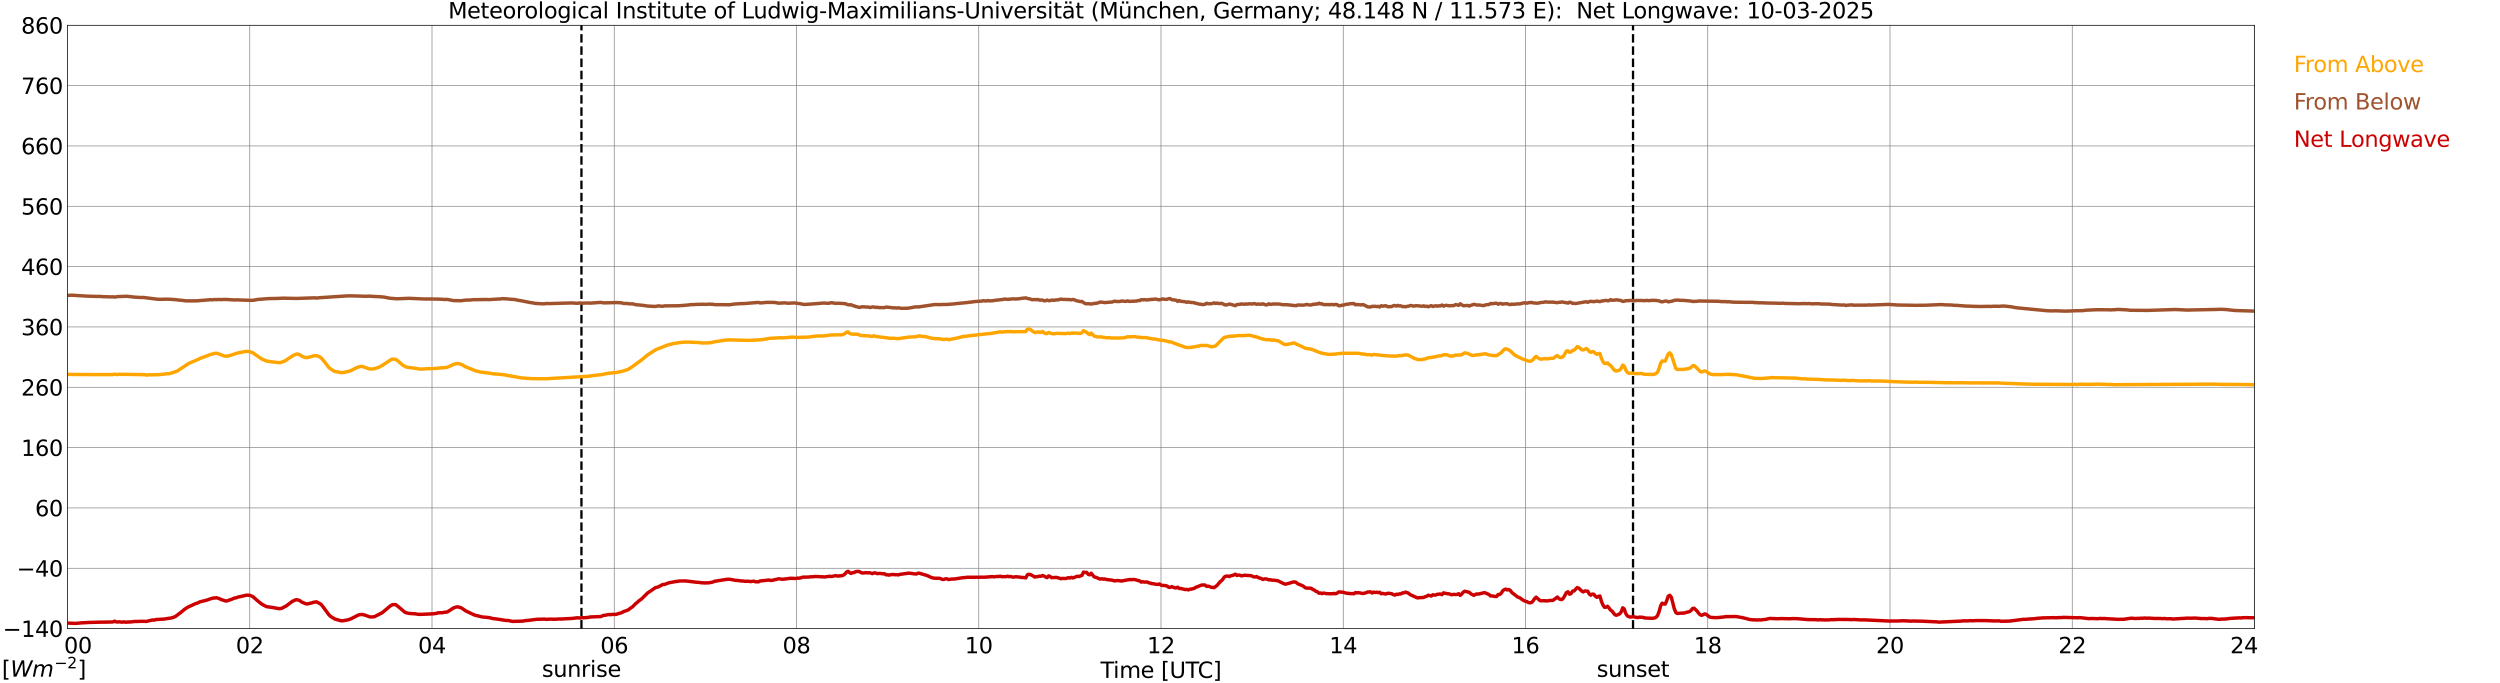 <?xml version="1.0" encoding="utf-8" standalone="no"?>
<!DOCTYPE svg PUBLIC "-//W3C//DTD SVG 1.1//EN"
  "http://www.w3.org/Graphics/SVG/1.1/DTD/svg11.dtd">
<svg xmlns:xlink="http://www.w3.org/1999/xlink" width="1085.4pt" height="296.64pt" viewBox="0 0 1085.4 296.64" xmlns="http://www.w3.org/2000/svg" version="1.1">
 <defs>
  <style type="text/css">*{stroke-linejoin: round; stroke-linecap: butt}</style>
 </defs>
 <g id="figure_1">
  <g id="patch_1">
   <path d="M 0 296.64 
L 1085.4 296.64 
L 1085.4 0 
L 0 0 
z
" style="fill: #ffffff"/>
  </g>
  <g id="axes_1">
   <g id="patch_2">
    <path d="M 29.306 272.909 
L 978.814 272.909 
L 978.814 10.976 
L 29.306 10.976 
z
" style="fill: #ffffff"/>
   </g>
   <g id="patch_3">
    <path d="M 978.814 272.909 
L 978.814 272.909 
L 978.814 10.976 
L 978.814 10.976 
z
" clip-path="url(#pb373e7fc07)" style="fill: #d3d3d3; opacity: 0.25; stroke: #d3d3d3; stroke-linejoin: miter"/>
   </g>
   <g id="matplotlib.axis_1">
    <g id="xtick_1">
     <g id="line2d_1">
      <path d="M 29.306 272.909 
L 29.306 10.976 
" clip-path="url(#pb373e7fc07)" style="fill: none; stroke: #808080; stroke-width: 0.3; stroke-linecap: square"/>
     </g>
     <g id="line2d_2"/>
     <g id="text_1">
      <!--    00 -->
      <g transform="translate(18.733 283.627) scale(0.095 -0.095)">
       <defs>
        <path id="DejaVuSans-20" transform="scale(0.016)"/>
        <path id="DejaVuSans-30" d="M 2034 4250 
Q 1547 4250 1301 3770 
Q 1056 3291 1056 2328 
Q 1056 1369 1301 889 
Q 1547 409 2034 409 
Q 2525 409 2770 889 
Q 3016 1369 3016 2328 
Q 3016 3291 2770 3770 
Q 2525 4250 2034 4250 
z
M 2034 4750 
Q 2819 4750 3233 4129 
Q 3647 3509 3647 2328 
Q 3647 1150 3233 529 
Q 2819 -91 2034 -91 
Q 1250 -91 836 529 
Q 422 1150 422 2328 
Q 422 3509 836 4129 
Q 1250 4750 2034 4750 
z
" transform="scale(0.016)"/>
       </defs>
       <use xlink:href="#DejaVuSans-20"/>
       <use xlink:href="#DejaVuSans-20" transform="translate(31.787 0)"/>
       <use xlink:href="#DejaVuSans-20" transform="translate(63.574 0)"/>
       <use xlink:href="#DejaVuSans-30" transform="translate(95.361 0)"/>
       <use xlink:href="#DejaVuSans-30" transform="translate(158.984 0)"/>
      </g>
     </g>
    </g>
    <g id="xtick_2">
     <g id="line2d_3">
      <path d="M 108.431 272.909 
L 108.431 10.976 
" clip-path="url(#pb373e7fc07)" style="fill: none; stroke: #808080; stroke-width: 0.3; stroke-linecap: square"/>
     </g>
     <g id="line2d_4"/>
     <g id="text_2">
      <!-- 02 -->
      <g transform="translate(102.387 283.627) scale(0.095 -0.095)">
       <defs>
        <path id="DejaVuSans-32" d="M 1228 531 
L 3431 531 
L 3431 0 
L 469 0 
L 469 531 
Q 828 903 1448 1529 
Q 2069 2156 2228 2338 
Q 2531 2678 2651 2914 
Q 2772 3150 2772 3378 
Q 2772 3750 2511 3984 
Q 2250 4219 1831 4219 
Q 1534 4219 1204 4116 
Q 875 4013 500 3803 
L 500 4441 
Q 881 4594 1212 4672 
Q 1544 4750 1819 4750 
Q 2544 4750 2975 4387 
Q 3406 4025 3406 3419 
Q 3406 3131 3298 2873 
Q 3191 2616 2906 2266 
Q 2828 2175 2409 1742 
Q 1991 1309 1228 531 
z
" transform="scale(0.016)"/>
       </defs>
       <use xlink:href="#DejaVuSans-30"/>
       <use xlink:href="#DejaVuSans-32" transform="translate(63.623 0)"/>
      </g>
     </g>
    </g>
    <g id="xtick_3">
     <g id="line2d_5">
      <path d="M 187.557 272.909 
L 187.557 10.976 
" clip-path="url(#pb373e7fc07)" style="fill: none; stroke: #808080; stroke-width: 0.3; stroke-linecap: square"/>
     </g>
     <g id="line2d_6"/>
     <g id="text_3">
      <!-- 04 -->
      <g transform="translate(181.513 283.627) scale(0.095 -0.095)">
       <defs>
        <path id="DejaVuSans-34" d="M 2419 4116 
L 825 1625 
L 2419 1625 
L 2419 4116 
z
M 2253 4666 
L 3047 4666 
L 3047 1625 
L 3713 1625 
L 3713 1100 
L 3047 1100 
L 3047 0 
L 2419 0 
L 2419 1100 
L 313 1100 
L 313 1709 
L 2253 4666 
z
" transform="scale(0.016)"/>
       </defs>
       <use xlink:href="#DejaVuSans-30"/>
       <use xlink:href="#DejaVuSans-34" transform="translate(63.623 0)"/>
      </g>
     </g>
    </g>
    <g id="xtick_4">
     <g id="line2d_7">
      <path d="M 266.683 272.909 
L 266.683 10.976 
" clip-path="url(#pb373e7fc07)" style="fill: none; stroke: #808080; stroke-width: 0.3; stroke-linecap: square"/>
     </g>
     <g id="line2d_8"/>
     <g id="text_4">
      <!-- 06 -->
      <g transform="translate(260.638 283.627) scale(0.095 -0.095)">
       <defs>
        <path id="DejaVuSans-36" d="M 2113 2584 
Q 1688 2584 1439 2293 
Q 1191 2003 1191 1497 
Q 1191 994 1439 701 
Q 1688 409 2113 409 
Q 2538 409 2786 701 
Q 3034 994 3034 1497 
Q 3034 2003 2786 2293 
Q 2538 2584 2113 2584 
z
M 3366 4563 
L 3366 3988 
Q 3128 4100 2886 4159 
Q 2644 4219 2406 4219 
Q 1781 4219 1451 3797 
Q 1122 3375 1075 2522 
Q 1259 2794 1537 2939 
Q 1816 3084 2150 3084 
Q 2853 3084 3261 2657 
Q 3669 2231 3669 1497 
Q 3669 778 3244 343 
Q 2819 -91 2113 -91 
Q 1303 -91 875 529 
Q 447 1150 447 2328 
Q 447 3434 972 4092 
Q 1497 4750 2381 4750 
Q 2619 4750 2861 4703 
Q 3103 4656 3366 4563 
z
" transform="scale(0.016)"/>
       </defs>
       <use xlink:href="#DejaVuSans-30"/>
       <use xlink:href="#DejaVuSans-36" transform="translate(63.623 0)"/>
      </g>
     </g>
    </g>
    <g id="xtick_5">
     <g id="line2d_9">
      <path d="M 345.808 272.909 
L 345.808 10.976 
" clip-path="url(#pb373e7fc07)" style="fill: none; stroke: #808080; stroke-width: 0.3; stroke-linecap: square"/>
     </g>
     <g id="line2d_10"/>
     <g id="text_5">
      <!-- 08 -->
      <g transform="translate(339.764 283.627) scale(0.095 -0.095)">
       <defs>
        <path id="DejaVuSans-38" d="M 2034 2216 
Q 1584 2216 1326 1975 
Q 1069 1734 1069 1313 
Q 1069 891 1326 650 
Q 1584 409 2034 409 
Q 2484 409 2743 651 
Q 3003 894 3003 1313 
Q 3003 1734 2745 1975 
Q 2488 2216 2034 2216 
z
M 1403 2484 
Q 997 2584 770 2862 
Q 544 3141 544 3541 
Q 544 4100 942 4425 
Q 1341 4750 2034 4750 
Q 2731 4750 3128 4425 
Q 3525 4100 3525 3541 
Q 3525 3141 3298 2862 
Q 3072 2584 2669 2484 
Q 3125 2378 3379 2068 
Q 3634 1759 3634 1313 
Q 3634 634 3220 271 
Q 2806 -91 2034 -91 
Q 1263 -91 848 271 
Q 434 634 434 1313 
Q 434 1759 690 2068 
Q 947 2378 1403 2484 
z
M 1172 3481 
Q 1172 3119 1398 2916 
Q 1625 2713 2034 2713 
Q 2441 2713 2670 2916 
Q 2900 3119 2900 3481 
Q 2900 3844 2670 4047 
Q 2441 4250 2034 4250 
Q 1625 4250 1398 4047 
Q 1172 3844 1172 3481 
z
" transform="scale(0.016)"/>
       </defs>
       <use xlink:href="#DejaVuSans-30"/>
       <use xlink:href="#DejaVuSans-38" transform="translate(63.623 0)"/>
      </g>
     </g>
    </g>
    <g id="xtick_6">
     <g id="line2d_11">
      <path d="M 424.934 272.909 
L 424.934 10.976 
" clip-path="url(#pb373e7fc07)" style="fill: none; stroke: #808080; stroke-width: 0.3; stroke-linecap: square"/>
     </g>
     <g id="line2d_12"/>
     <g id="text_6">
      <!-- 10 -->
      <g transform="translate(418.89 283.627) scale(0.095 -0.095)">
       <defs>
        <path id="DejaVuSans-31" d="M 794 531 
L 1825 531 
L 1825 4091 
L 703 3866 
L 703 4441 
L 1819 4666 
L 2450 4666 
L 2450 531 
L 3481 531 
L 3481 0 
L 794 0 
L 794 531 
z
" transform="scale(0.016)"/>
       </defs>
       <use xlink:href="#DejaVuSans-31"/>
       <use xlink:href="#DejaVuSans-30" transform="translate(63.623 0)"/>
      </g>
     </g>
    </g>
    <g id="xtick_7">
     <g id="line2d_13">
      <path d="M 504.06 272.909 
L 504.06 10.976 
" clip-path="url(#pb373e7fc07)" style="fill: none; stroke: #808080; stroke-width: 0.3; stroke-linecap: square"/>
     </g>
     <g id="line2d_14"/>
     <g id="text_7">
      <!-- 12 -->
      <g transform="translate(498.015 283.627) scale(0.095 -0.095)">
       <use xlink:href="#DejaVuSans-31"/>
       <use xlink:href="#DejaVuSans-32" transform="translate(63.623 0)"/>
      </g>
     </g>
    </g>
    <g id="xtick_8">
     <g id="line2d_15">
      <path d="M 583.185 272.909 
L 583.185 10.976 
" clip-path="url(#pb373e7fc07)" style="fill: none; stroke: #808080; stroke-width: 0.3; stroke-linecap: square"/>
     </g>
     <g id="line2d_16"/>
     <g id="text_8">
      <!-- 14 -->
      <g transform="translate(577.141 283.627) scale(0.095 -0.095)">
       <use xlink:href="#DejaVuSans-31"/>
       <use xlink:href="#DejaVuSans-34" transform="translate(63.623 0)"/>
      </g>
     </g>
    </g>
    <g id="xtick_9">
     <g id="line2d_17">
      <path d="M 662.311 272.909 
L 662.311 10.976 
" clip-path="url(#pb373e7fc07)" style="fill: none; stroke: #808080; stroke-width: 0.3; stroke-linecap: square"/>
     </g>
     <g id="line2d_18"/>
     <g id="text_9">
      <!-- 16 -->
      <g transform="translate(656.267 283.627) scale(0.095 -0.095)">
       <use xlink:href="#DejaVuSans-31"/>
       <use xlink:href="#DejaVuSans-36" transform="translate(63.623 0)"/>
      </g>
     </g>
    </g>
    <g id="xtick_10">
     <g id="line2d_19">
      <path d="M 741.437 272.909 
L 741.437 10.976 
" clip-path="url(#pb373e7fc07)" style="fill: none; stroke: #808080; stroke-width: 0.3; stroke-linecap: square"/>
     </g>
     <g id="line2d_20"/>
     <g id="text_10">
      <!-- 18 -->
      <g transform="translate(735.392 283.627) scale(0.095 -0.095)">
       <use xlink:href="#DejaVuSans-31"/>
       <use xlink:href="#DejaVuSans-38" transform="translate(63.623 0)"/>
      </g>
     </g>
    </g>
    <g id="xtick_11">
     <g id="line2d_21">
      <path d="M 820.562 272.909 
L 820.562 10.976 
" clip-path="url(#pb373e7fc07)" style="fill: none; stroke: #808080; stroke-width: 0.3; stroke-linecap: square"/>
     </g>
     <g id="line2d_22"/>
     <g id="text_11">
      <!-- 20 -->
      <g transform="translate(814.518 283.627) scale(0.095 -0.095)">
       <use xlink:href="#DejaVuSans-32"/>
       <use xlink:href="#DejaVuSans-30" transform="translate(63.623 0)"/>
      </g>
     </g>
    </g>
    <g id="xtick_12">
     <g id="line2d_23">
      <path d="M 899.688 272.909 
L 899.688 10.976 
" clip-path="url(#pb373e7fc07)" style="fill: none; stroke: #808080; stroke-width: 0.3; stroke-linecap: square"/>
     </g>
     <g id="line2d_24"/>
     <g id="text_12">
      <!-- 22 -->
      <g transform="translate(893.644 283.627) scale(0.095 -0.095)">
       <use xlink:href="#DejaVuSans-32"/>
       <use xlink:href="#DejaVuSans-32" transform="translate(63.623 0)"/>
      </g>
     </g>
    </g>
    <g id="xtick_13">
     <g id="line2d_25">
      <path d="M 978.814 272.909 
L 978.814 10.976 
" clip-path="url(#pb373e7fc07)" style="fill: none; stroke: #808080; stroke-width: 0.3; stroke-linecap: square"/>
     </g>
     <g id="line2d_26"/>
     <g id="text_13">
      <!-- 24    -->
      <g transform="translate(968.241 283.627) scale(0.095 -0.095)">
       <use xlink:href="#DejaVuSans-32"/>
       <use xlink:href="#DejaVuSans-34" transform="translate(63.623 0)"/>
       <use xlink:href="#DejaVuSans-20" transform="translate(127.246 0)"/>
       <use xlink:href="#DejaVuSans-20" transform="translate(159.033 0)"/>
       <use xlink:href="#DejaVuSans-20" transform="translate(190.82 0)"/>
      </g>
     </g>
    </g>
    <g id="text_14">
     <!-- Time [UTC] -->
     <g transform="translate(477.806 294.322) scale(0.095 -0.095)">
      <defs>
       <path id="DejaVuSans-54" d="M -19 4666 
L 3928 4666 
L 3928 4134 
L 2272 4134 
L 2272 0 
L 1638 0 
L 1638 4134 
L -19 4134 
L -19 4666 
z
" transform="scale(0.016)"/>
       <path id="DejaVuSans-69" d="M 603 3500 
L 1178 3500 
L 1178 0 
L 603 0 
L 603 3500 
z
M 603 4863 
L 1178 4863 
L 1178 4134 
L 603 4134 
L 603 4863 
z
" transform="scale(0.016)"/>
       <path id="DejaVuSans-6d" d="M 3328 2828 
Q 3544 3216 3844 3400 
Q 4144 3584 4550 3584 
Q 5097 3584 5394 3201 
Q 5691 2819 5691 2113 
L 5691 0 
L 5113 0 
L 5113 2094 
Q 5113 2597 4934 2840 
Q 4756 3084 4391 3084 
Q 3944 3084 3684 2787 
Q 3425 2491 3425 1978 
L 3425 0 
L 2847 0 
L 2847 2094 
Q 2847 2600 2669 2842 
Q 2491 3084 2119 3084 
Q 1678 3084 1418 2786 
Q 1159 2488 1159 1978 
L 1159 0 
L 581 0 
L 581 3500 
L 1159 3500 
L 1159 2956 
Q 1356 3278 1631 3431 
Q 1906 3584 2284 3584 
Q 2666 3584 2933 3390 
Q 3200 3197 3328 2828 
z
" transform="scale(0.016)"/>
       <path id="DejaVuSans-65" d="M 3597 1894 
L 3597 1613 
L 953 1613 
Q 991 1019 1311 708 
Q 1631 397 2203 397 
Q 2534 397 2845 478 
Q 3156 559 3463 722 
L 3463 178 
Q 3153 47 2828 -22 
Q 2503 -91 2169 -91 
Q 1331 -91 842 396 
Q 353 884 353 1716 
Q 353 2575 817 3079 
Q 1281 3584 2069 3584 
Q 2775 3584 3186 3129 
Q 3597 2675 3597 1894 
z
M 3022 2063 
Q 3016 2534 2758 2815 
Q 2500 3097 2075 3097 
Q 1594 3097 1305 2825 
Q 1016 2553 972 2059 
L 3022 2063 
z
" transform="scale(0.016)"/>
       <path id="DejaVuSans-5b" d="M 550 4863 
L 1875 4863 
L 1875 4416 
L 1125 4416 
L 1125 -397 
L 1875 -397 
L 1875 -844 
L 550 -844 
L 550 4863 
z
" transform="scale(0.016)"/>
       <path id="DejaVuSans-55" d="M 556 4666 
L 1191 4666 
L 1191 1831 
Q 1191 1081 1462 751 
Q 1734 422 2344 422 
Q 2950 422 3222 751 
Q 3494 1081 3494 1831 
L 3494 4666 
L 4128 4666 
L 4128 1753 
Q 4128 841 3676 375 
Q 3225 -91 2344 -91 
Q 1459 -91 1007 375 
Q 556 841 556 1753 
L 556 4666 
z
" transform="scale(0.016)"/>
       <path id="DejaVuSans-43" d="M 4122 4306 
L 4122 3641 
Q 3803 3938 3442 4084 
Q 3081 4231 2675 4231 
Q 1875 4231 1450 3742 
Q 1025 3253 1025 2328 
Q 1025 1406 1450 917 
Q 1875 428 2675 428 
Q 3081 428 3442 575 
Q 3803 722 4122 1019 
L 4122 359 
Q 3791 134 3420 21 
Q 3050 -91 2638 -91 
Q 1578 -91 968 557 
Q 359 1206 359 2328 
Q 359 3453 968 4101 
Q 1578 4750 2638 4750 
Q 3056 4750 3426 4639 
Q 3797 4528 4122 4306 
z
" transform="scale(0.016)"/>
       <path id="DejaVuSans-5d" d="M 1947 4863 
L 1947 -844 
L 622 -844 
L 622 -397 
L 1369 -397 
L 1369 4416 
L 622 4416 
L 622 4863 
L 1947 4863 
z
" transform="scale(0.016)"/>
      </defs>
      <use xlink:href="#DejaVuSans-54"/>
      <use xlink:href="#DejaVuSans-69" transform="translate(57.959 0)"/>
      <use xlink:href="#DejaVuSans-6d" transform="translate(85.742 0)"/>
      <use xlink:href="#DejaVuSans-65" transform="translate(183.154 0)"/>
      <use xlink:href="#DejaVuSans-20" transform="translate(244.678 0)"/>
      <use xlink:href="#DejaVuSans-5b" transform="translate(276.465 0)"/>
      <use xlink:href="#DejaVuSans-55" transform="translate(315.479 0)"/>
      <use xlink:href="#DejaVuSans-54" transform="translate(388.672 0)"/>
      <use xlink:href="#DejaVuSans-43" transform="translate(443.881 0)"/>
      <use xlink:href="#DejaVuSans-5d" transform="translate(513.705 0)"/>
     </g>
    </g>
   </g>
   <g id="matplotlib.axis_2">
    <g id="ytick_1">
     <g id="line2d_27">
      <path d="M 29.306 272.909 
L 978.814 272.909 
" clip-path="url(#pb373e7fc07)" style="fill: none; stroke: #808080; stroke-width: 0.3; stroke-linecap: square"/>
     </g>
     <g id="line2d_28"/>
     <g id="text_15">
      <!-- −140 -->
      <g transform="translate(1.212 276.518) scale(0.095 -0.095)">
       <defs>
        <path id="DejaVuSans-2212" d="M 678 2272 
L 4684 2272 
L 4684 1741 
L 678 1741 
L 678 2272 
z
" transform="scale(0.016)"/>
       </defs>
       <use xlink:href="#DejaVuSans-2212"/>
       <use xlink:href="#DejaVuSans-31" transform="translate(83.789 0)"/>
       <use xlink:href="#DejaVuSans-34" transform="translate(147.412 0)"/>
       <use xlink:href="#DejaVuSans-30" transform="translate(211.035 0)"/>
      </g>
     </g>
    </g>
    <g id="ytick_2">
     <g id="line2d_29">
      <path d="M 29.306 246.715 
L 978.814 246.715 
" clip-path="url(#pb373e7fc07)" style="fill: none; stroke: #808080; stroke-width: 0.3; stroke-linecap: square"/>
     </g>
     <g id="line2d_30"/>
     <g id="text_16">
      <!-- −40 -->
      <g transform="translate(7.256 250.325) scale(0.095 -0.095)">
       <use xlink:href="#DejaVuSans-2212"/>
       <use xlink:href="#DejaVuSans-34" transform="translate(83.789 0)"/>
       <use xlink:href="#DejaVuSans-30" transform="translate(147.412 0)"/>
      </g>
     </g>
    </g>
    <g id="ytick_3">
     <g id="line2d_31">
      <path d="M 29.306 220.522 
L 978.814 220.522 
" clip-path="url(#pb373e7fc07)" style="fill: none; stroke: #808080; stroke-width: 0.3; stroke-linecap: square"/>
     </g>
     <g id="line2d_32"/>
     <g id="text_17">
      <!-- 60 -->
      <g transform="translate(15.217 224.131) scale(0.095 -0.095)">
       <use xlink:href="#DejaVuSans-36"/>
       <use xlink:href="#DejaVuSans-30" transform="translate(63.623 0)"/>
      </g>
     </g>
    </g>
    <g id="ytick_4">
     <g id="line2d_33">
      <path d="M 29.306 194.329 
L 978.814 194.329 
" clip-path="url(#pb373e7fc07)" style="fill: none; stroke: #808080; stroke-width: 0.3; stroke-linecap: square"/>
     </g>
     <g id="line2d_34"/>
     <g id="text_18">
      <!-- 160 -->
      <g transform="translate(9.173 197.938) scale(0.095 -0.095)">
       <use xlink:href="#DejaVuSans-31"/>
       <use xlink:href="#DejaVuSans-36" transform="translate(63.623 0)"/>
       <use xlink:href="#DejaVuSans-30" transform="translate(127.246 0)"/>
      </g>
     </g>
    </g>
    <g id="ytick_5">
     <g id="line2d_35">
      <path d="M 29.306 168.136 
L 978.814 168.136 
" clip-path="url(#pb373e7fc07)" style="fill: none; stroke: #808080; stroke-width: 0.3; stroke-linecap: square"/>
     </g>
     <g id="line2d_36"/>
     <g id="text_19">
      <!-- 260 -->
      <g transform="translate(9.173 171.745) scale(0.095 -0.095)">
       <use xlink:href="#DejaVuSans-32"/>
       <use xlink:href="#DejaVuSans-36" transform="translate(63.623 0)"/>
       <use xlink:href="#DejaVuSans-30" transform="translate(127.246 0)"/>
      </g>
     </g>
    </g>
    <g id="ytick_6">
     <g id="line2d_37">
      <path d="M 29.306 141.942 
L 978.814 141.942 
" clip-path="url(#pb373e7fc07)" style="fill: none; stroke: #808080; stroke-width: 0.3; stroke-linecap: square"/>
     </g>
     <g id="line2d_38"/>
     <g id="text_20">
      <!-- 360 -->
      <g transform="translate(9.173 145.551) scale(0.095 -0.095)">
       <defs>
        <path id="DejaVuSans-33" d="M 2597 2516 
Q 3050 2419 3304 2112 
Q 3559 1806 3559 1356 
Q 3559 666 3084 287 
Q 2609 -91 1734 -91 
Q 1441 -91 1130 -33 
Q 819 25 488 141 
L 488 750 
Q 750 597 1062 519 
Q 1375 441 1716 441 
Q 2309 441 2620 675 
Q 2931 909 2931 1356 
Q 2931 1769 2642 2001 
Q 2353 2234 1838 2234 
L 1294 2234 
L 1294 2753 
L 1863 2753 
Q 2328 2753 2575 2939 
Q 2822 3125 2822 3475 
Q 2822 3834 2567 4026 
Q 2313 4219 1838 4219 
Q 1578 4219 1281 4162 
Q 984 4106 628 3988 
L 628 4550 
Q 988 4650 1302 4700 
Q 1616 4750 1894 4750 
Q 2613 4750 3031 4423 
Q 3450 4097 3450 3541 
Q 3450 3153 3228 2886 
Q 3006 2619 2597 2516 
z
" transform="scale(0.016)"/>
       </defs>
       <use xlink:href="#DejaVuSans-33"/>
       <use xlink:href="#DejaVuSans-36" transform="translate(63.623 0)"/>
       <use xlink:href="#DejaVuSans-30" transform="translate(127.246 0)"/>
      </g>
     </g>
    </g>
    <g id="ytick_7">
     <g id="line2d_39">
      <path d="M 29.306 115.749 
L 978.814 115.749 
" clip-path="url(#pb373e7fc07)" style="fill: none; stroke: #808080; stroke-width: 0.3; stroke-linecap: square"/>
     </g>
     <g id="line2d_40"/>
     <g id="text_21">
      <!-- 460 -->
      <g transform="translate(9.173 119.358) scale(0.095 -0.095)">
       <use xlink:href="#DejaVuSans-34"/>
       <use xlink:href="#DejaVuSans-36" transform="translate(63.623 0)"/>
       <use xlink:href="#DejaVuSans-30" transform="translate(127.246 0)"/>
      </g>
     </g>
    </g>
    <g id="ytick_8">
     <g id="line2d_41">
      <path d="M 29.306 89.556 
L 978.814 89.556 
" clip-path="url(#pb373e7fc07)" style="fill: none; stroke: #808080; stroke-width: 0.3; stroke-linecap: square"/>
     </g>
     <g id="line2d_42"/>
     <g id="text_22">
      <!-- 560 -->
      <g transform="translate(9.173 93.165) scale(0.095 -0.095)">
       <defs>
        <path id="DejaVuSans-35" d="M 691 4666 
L 3169 4666 
L 3169 4134 
L 1269 4134 
L 1269 2991 
Q 1406 3038 1543 3061 
Q 1681 3084 1819 3084 
Q 2600 3084 3056 2656 
Q 3513 2228 3513 1497 
Q 3513 744 3044 326 
Q 2575 -91 1722 -91 
Q 1428 -91 1123 -41 
Q 819 9 494 109 
L 494 744 
Q 775 591 1075 516 
Q 1375 441 1709 441 
Q 2250 441 2565 725 
Q 2881 1009 2881 1497 
Q 2881 1984 2565 2268 
Q 2250 2553 1709 2553 
Q 1456 2553 1204 2497 
Q 953 2441 691 2322 
L 691 4666 
z
" transform="scale(0.016)"/>
       </defs>
       <use xlink:href="#DejaVuSans-35"/>
       <use xlink:href="#DejaVuSans-36" transform="translate(63.623 0)"/>
       <use xlink:href="#DejaVuSans-30" transform="translate(127.246 0)"/>
      </g>
     </g>
    </g>
    <g id="ytick_9">
     <g id="line2d_43">
      <path d="M 29.306 63.362 
L 978.814 63.362 
" clip-path="url(#pb373e7fc07)" style="fill: none; stroke: #808080; stroke-width: 0.3; stroke-linecap: square"/>
     </g>
     <g id="line2d_44"/>
     <g id="text_23">
      <!-- 660 -->
      <g transform="translate(9.173 66.972) scale(0.095 -0.095)">
       <use xlink:href="#DejaVuSans-36"/>
       <use xlink:href="#DejaVuSans-36" transform="translate(63.623 0)"/>
       <use xlink:href="#DejaVuSans-30" transform="translate(127.246 0)"/>
      </g>
     </g>
    </g>
    <g id="ytick_10">
     <g id="line2d_45">
      <path d="M 29.306 37.169 
L 978.814 37.169 
" clip-path="url(#pb373e7fc07)" style="fill: none; stroke: #808080; stroke-width: 0.3; stroke-linecap: square"/>
     </g>
     <g id="line2d_46"/>
     <g id="text_24">
      <!-- 760 -->
      <g transform="translate(9.173 40.778) scale(0.095 -0.095)">
       <defs>
        <path id="DejaVuSans-37" d="M 525 4666 
L 3525 4666 
L 3525 4397 
L 1831 0 
L 1172 0 
L 2766 4134 
L 525 4134 
L 525 4666 
z
" transform="scale(0.016)"/>
       </defs>
       <use xlink:href="#DejaVuSans-37"/>
       <use xlink:href="#DejaVuSans-36" transform="translate(63.623 0)"/>
       <use xlink:href="#DejaVuSans-30" transform="translate(127.246 0)"/>
      </g>
     </g>
    </g>
    <g id="ytick_11">
     <g id="line2d_47">
      <path d="M 29.306 10.976 
L 978.814 10.976 
" clip-path="url(#pb373e7fc07)" style="fill: none; stroke: #808080; stroke-width: 0.3; stroke-linecap: square"/>
     </g>
     <g id="line2d_48"/>
     <g id="text_25">
      <!-- 860 -->
      <g transform="translate(9.173 14.585) scale(0.095 -0.095)">
       <use xlink:href="#DejaVuSans-38"/>
       <use xlink:href="#DejaVuSans-36" transform="translate(63.623 0)"/>
       <use xlink:href="#DejaVuSans-30" transform="translate(127.246 0)"/>
      </g>
     </g>
    </g>
   </g>
   <g id="line2d_49">
    <path d="M 252.44 272.909 
L 252.44 10.976 
" clip-path="url(#pb373e7fc07)" style="fill: none; stroke-dasharray: 3.7,1.6; stroke-dashoffset: 0; stroke: #000000"/>
   </g>
   <g id="line2d_50">
    <path d="M 708.995 272.909 
L 708.995 10.976 
" clip-path="url(#pb373e7fc07)" style="fill: none; stroke-dasharray: 3.7,1.6; stroke-dashoffset: 0; stroke: #000000"/>
   </g>
   <g id="line2d_51">
    <path d="M 29.306 162.533 
L 32.603 162.577 
L 35.9 162.598 
L 37.878 162.596 
L 41.834 162.656 
L 42.493 162.596 
L 43.812 162.632 
L 49.087 162.627 
L 49.747 162.423 
L 50.406 162.596 
L 51.065 162.588 
L 51.725 162.465 
L 53.043 162.567 
L 54.362 162.504 
L 56.34 162.556 
L 58.319 162.59 
L 61.615 162.638 
L 62.934 162.695 
L 63.594 162.855 
L 64.912 162.703 
L 65.572 162.761 
L 66.231 162.661 
L 66.89 162.755 
L 68.209 162.645 
L 68.869 162.674 
L 72.825 162.25 
L 73.484 162.255 
L 76.781 161.189 
L 82.056 157.713 
L 86.013 156.058 
L 86.672 155.673 
L 89.969 154.45 
L 91.288 153.941 
L 93.266 153.42 
L 93.925 153.365 
L 94.584 153.496 
L 97.222 154.494 
L 97.881 154.654 
L 99.2 154.546 
L 100.519 154.117 
L 103.156 153.26 
L 106.453 152.619 
L 107.113 152.543 
L 108.431 152.666 
L 109.75 153.169 
L 113.707 155.911 
L 115.685 156.741 
L 118.322 157.137 
L 121.619 157.475 
L 122.938 157.009 
L 123.597 156.736 
L 126.235 155.023 
L 127.553 154.164 
L 128.872 153.687 
L 129.532 153.803 
L 130.191 154.057 
L 130.85 154.52 
L 132.169 155.123 
L 132.829 155.256 
L 133.488 155.254 
L 134.807 154.892 
L 136.125 154.505 
L 136.785 154.426 
L 137.444 154.465 
L 138.763 154.892 
L 139.422 155.361 
L 140.741 156.909 
L 142.719 159.473 
L 143.379 160.086 
L 144.697 160.904 
L 145.357 161.265 
L 147.994 161.755 
L 148.654 161.771 
L 151.291 161.268 
L 152.61 160.757 
L 155.247 159.445 
L 156.566 159.12 
L 157.226 159.094 
L 159.204 159.775 
L 159.863 160.058 
L 161.182 160.225 
L 162.501 160.099 
L 164.479 159.463 
L 165.798 158.756 
L 169.754 156.147 
L 170.413 155.895 
L 171.732 156.032 
L 172.391 156.404 
L 173.71 157.527 
L 175.029 158.667 
L 176.348 159.332 
L 178.326 159.67 
L 180.304 159.879 
L 182.282 160.254 
L 183.601 160.236 
L 185.579 160.05 
L 187.557 160.047 
L 188.876 159.966 
L 191.513 159.714 
L 192.832 159.638 
L 194.151 159.447 
L 195.47 158.908 
L 196.788 158.248 
L 198.107 157.873 
L 198.767 157.847 
L 199.426 157.944 
L 200.745 158.423 
L 202.063 159.219 
L 206.679 161.069 
L 207.339 161.168 
L 208.657 161.543 
L 212.614 162.025 
L 213.932 162.26 
L 218.548 162.669 
L 226.461 164.078 
L 229.098 164.269 
L 231.076 164.408 
L 237.011 164.448 
L 255.473 163.358 
L 258.77 162.889 
L 260.748 162.729 
L 264.045 162.056 
L 265.364 161.959 
L 266.023 161.836 
L 267.342 161.786 
L 269.98 161.241 
L 272.617 160.411 
L 274.595 159.146 
L 277.233 157.221 
L 278.552 156.275 
L 281.189 154.062 
L 282.508 153.273 
L 283.827 152.362 
L 285.145 151.639 
L 289.761 149.832 
L 292.399 149.143 
L 295.696 148.666 
L 297.014 148.553 
L 298.992 148.525 
L 302.289 148.69 
L 303.608 148.729 
L 304.927 148.923 
L 308.224 148.836 
L 309.543 148.556 
L 310.861 148.299 
L 312.18 148.108 
L 313.499 147.867 
L 315.477 147.621 
L 316.796 147.555 
L 324.708 147.783 
L 328.005 147.658 
L 330.643 147.472 
L 333.28 147.079 
L 333.94 146.906 
L 335.918 146.806 
L 338.555 146.644 
L 339.874 146.681 
L 341.852 146.576 
L 343.171 146.392 
L 344.49 146.374 
L 345.808 146.502 
L 351.083 146.348 
L 353.721 145.976 
L 355.04 145.874 
L 357.677 145.853 
L 359.655 145.583 
L 360.315 145.465 
L 362.293 145.402 
L 365.59 145.347 
L 366.249 145.109 
L 366.909 144.742 
L 367.568 144.192 
L 368.227 144.095 
L 368.887 144.771 
L 369.546 144.996 
L 370.865 145.127 
L 371.524 145.025 
L 372.843 145.25 
L 373.502 145.638 
L 377.459 145.861 
L 378.118 146.057 
L 378.777 146.041 
L 379.437 145.753 
L 380.096 146.026 
L 382.734 146.411 
L 385.371 146.696 
L 386.031 146.88 
L 388.009 146.859 
L 389.328 146.998 
L 389.987 147.011 
L 394.603 146.361 
L 397.899 146.186 
L 398.559 145.876 
L 399.218 145.866 
L 401.196 146.123 
L 401.856 146.144 
L 404.493 146.851 
L 406.471 147.076 
L 407.79 147.068 
L 409.768 147.432 
L 410.428 147.241 
L 411.087 147.265 
L 411.746 147.464 
L 412.406 147.401 
L 413.065 147.207 
L 414.384 147.013 
L 417.022 146.395 
L 417.681 146.162 
L 427.572 145.015 
L 430.209 144.784 
L 434.165 144.053 
L 434.825 144.169 
L 435.484 144.166 
L 436.144 143.985 
L 436.803 144.046 
L 437.462 143.883 
L 438.122 144.038 
L 438.781 143.886 
L 439.44 144.048 
L 440.759 144.019 
L 442.078 143.993 
L 444.716 143.985 
L 445.375 143.962 
L 446.034 142.919 
L 446.694 142.799 
L 447.353 143.024 
L 448.012 143.629 
L 449.331 144.363 
L 450.65 144.098 
L 451.969 144.315 
L 452.628 143.881 
L 453.287 144.462 
L 453.947 144.831 
L 454.606 144.81 
L 455.266 144.352 
L 456.584 144.829 
L 457.903 144.894 
L 458.563 144.729 
L 462.519 144.834 
L 463.838 144.64 
L 464.497 144.818 
L 465.156 144.598 
L 465.816 144.711 
L 466.475 144.577 
L 469.113 144.758 
L 469.772 144.41 
L 470.431 143.524 
L 471.091 144.056 
L 471.75 144.166 
L 472.409 144.915 
L 473.069 145.269 
L 473.728 144.617 
L 475.047 145.911 
L 476.366 146.267 
L 478.344 146.275 
L 479.003 146.487 
L 479.663 146.5 
L 480.322 146.662 
L 481.641 146.589 
L 482.3 146.746 
L 483.619 146.736 
L 485.597 146.751 
L 486.916 146.717 
L 488.235 146.633 
L 489.553 146.191 
L 490.872 146.241 
L 492.191 146.152 
L 492.85 146.146 
L 493.51 146.351 
L 494.169 146.366 
L 495.488 146.555 
L 497.466 146.568 
L 500.763 147.199 
L 501.422 147.165 
L 504.06 147.783 
L 504.719 147.715 
L 506.697 148.137 
L 507.357 148.415 
L 508.016 148.391 
L 508.675 148.551 
L 509.994 149.098 
L 514.61 150.759 
L 515.929 150.937 
L 516.588 150.801 
L 517.247 150.824 
L 517.907 150.659 
L 518.566 150.625 
L 519.885 150.303 
L 520.544 150.253 
L 521.204 149.986 
L 523.841 149.973 
L 525.16 150.316 
L 525.819 150.56 
L 527.138 150.374 
L 527.797 150.146 
L 531.094 146.83 
L 531.754 146.44 
L 534.391 145.918 
L 535.051 145.981 
L 538.348 145.635 
L 539.007 145.746 
L 542.304 145.541 
L 542.963 145.651 
L 544.282 146.013 
L 546.26 146.51 
L 547.579 147.021 
L 549.557 147.474 
L 550.216 147.54 
L 550.876 147.448 
L 552.195 147.715 
L 552.854 147.603 
L 554.832 147.954 
L 555.491 148.244 
L 557.47 149.489 
L 558.129 149.601 
L 560.107 149.282 
L 561.426 148.949 
L 562.085 148.933 
L 562.745 149.355 
L 565.382 150.521 
L 566.701 151.238 
L 567.36 151.278 
L 568.679 151.516 
L 569.338 151.613 
L 570.657 152.124 
L 572.635 152.941 
L 574.613 153.504 
L 577.251 153.889 
L 577.91 153.766 
L 578.57 153.837 
L 579.229 153.721 
L 579.889 153.721 
L 581.207 153.493 
L 581.867 153.554 
L 582.526 153.363 
L 584.504 153.386 
L 589.12 153.373 
L 590.439 153.467 
L 591.098 153.7 
L 591.757 153.674 
L 593.736 154.012 
L 594.395 153.954 
L 595.714 154.182 
L 596.373 153.879 
L 600.989 154.397 
L 602.967 154.536 
L 606.264 154.649 
L 606.923 154.429 
L 608.242 154.4 
L 609.561 154.237 
L 610.22 154.036 
L 611.539 154.232 
L 613.517 155.335 
L 614.176 155.686 
L 614.836 155.796 
L 615.495 156.129 
L 617.473 156.11 
L 618.133 155.916 
L 618.792 155.88 
L 619.451 155.51 
L 620.77 155.235 
L 621.429 155.212 
L 622.089 155.042 
L 622.748 155.015 
L 624.726 154.494 
L 625.386 154.494 
L 626.045 154.368 
L 626.705 154.067 
L 627.364 153.981 
L 628.023 154.028 
L 630.001 154.654 
L 631.32 154.455 
L 631.98 154.099 
L 632.639 154.214 
L 633.298 154.106 
L 633.958 154.156 
L 634.617 153.975 
L 635.936 153.187 
L 637.255 153.454 
L 638.573 154.093 
L 639.233 154.311 
L 639.892 154.345 
L 640.552 154.099 
L 641.87 154.065 
L 644.508 153.606 
L 645.167 153.645 
L 645.827 153.96 
L 648.464 154.392 
L 649.783 154.384 
L 651.761 153.124 
L 653.08 151.657 
L 653.739 151.427 
L 654.399 151.718 
L 655.058 151.854 
L 655.717 152.354 
L 657.695 154.214 
L 660.992 155.851 
L 662.311 156.33 
L 663.63 156.799 
L 664.289 156.867 
L 664.949 156.626 
L 665.608 156.157 
L 666.267 155.225 
L 666.927 154.753 
L 667.586 155.335 
L 668.905 155.966 
L 670.883 155.654 
L 671.542 155.822 
L 673.521 155.544 
L 674.18 155.628 
L 674.839 155.238 
L 675.499 154.688 
L 676.158 154.389 
L 676.817 154.945 
L 677.477 155.259 
L 678.136 155.115 
L 678.796 154.662 
L 680.114 152.396 
L 680.774 152.312 
L 681.433 152.941 
L 682.092 152.802 
L 682.752 152.121 
L 683.411 152.008 
L 684.071 151.395 
L 684.73 150.552 
L 685.389 150.665 
L 686.708 151.788 
L 687.368 151.951 
L 688.686 151.335 
L 689.346 151.739 
L 690.005 152.616 
L 690.664 152.97 
L 691.324 152.634 
L 691.983 152.757 
L 692.643 153.467 
L 693.302 153.834 
L 693.961 153.514 
L 694.621 153.486 
L 695.28 155.581 
L 695.939 157.04 
L 696.599 157.805 
L 697.258 157.818 
L 697.918 157.561 
L 698.577 158.242 
L 699.236 158.711 
L 699.896 159.437 
L 700.555 160.346 
L 701.215 160.987 
L 701.874 161.05 
L 703.193 160.684 
L 703.852 159.934 
L 704.511 158.525 
L 705.171 158.929 
L 705.83 160.636 
L 706.49 161.674 
L 707.149 162.048 
L 709.127 162.025 
L 709.786 162.2 
L 711.765 162.211 
L 712.424 162.09 
L 713.083 162.234 
L 713.743 162.501 
L 717.699 162.58 
L 719.018 162.184 
L 719.677 161.48 
L 720.337 159.824 
L 720.996 157.7 
L 721.655 156.681 
L 722.315 156.815 
L 722.974 156.741 
L 724.293 153.656 
L 724.952 153.179 
L 725.612 153.941 
L 727.59 160.037 
L 728.249 160.374 
L 730.887 160.388 
L 732.205 160.173 
L 733.524 159.953 
L 734.184 159.507 
L 734.843 158.829 
L 735.502 158.714 
L 736.821 159.874 
L 738.14 161.323 
L 738.799 161.503 
L 740.118 161.021 
L 740.777 161.239 
L 742.096 162.237 
L 743.415 162.609 
L 747.371 162.638 
L 750.009 162.504 
L 751.987 162.598 
L 753.965 162.727 
L 761.878 164.251 
L 764.515 164.335 
L 769.79 163.921 
L 770.449 164.013 
L 772.428 164.013 
L 779.681 164.167 
L 782.318 164.479 
L 783.637 164.445 
L 784.296 164.578 
L 790.231 164.754 
L 792.209 164.932 
L 793.528 164.943 
L 796.825 165 
L 799.462 165.155 
L 800.781 165.037 
L 801.44 165.184 
L 803.419 165.241 
L 804.078 165.139 
L 805.397 165.252 
L 808.034 165.393 
L 809.353 165.333 
L 810.672 165.38 
L 811.331 165.286 
L 812.65 165.43 
L 815.947 165.401 
L 820.562 165.618 
L 821.881 165.684 
L 824.519 165.781 
L 829.794 165.946 
L 831.772 165.907 
L 833.091 165.959 
L 834.409 165.969 
L 837.706 166.003 
L 841.003 166.072 
L 843.641 166.134 
L 845.619 166.168 
L 848.256 166.189 
L 852.213 166.161 
L 856.169 166.255 
L 858.806 166.213 
L 860.125 166.252 
L 867.378 166.255 
L 870.016 166.399 
L 871.335 166.438 
L 881.225 166.802 
L 882.544 166.813 
L 885.182 166.839 
L 893.754 166.889 
L 897.051 166.912 
L 899.029 166.907 
L 900.347 166.902 
L 901.007 166.842 
L 901.666 166.967 
L 902.985 166.787 
L 904.304 166.857 
L 908.26 166.868 
L 910.238 166.776 
L 911.557 166.813 
L 912.876 166.842 
L 913.535 166.797 
L 914.194 166.904 
L 916.832 166.933 
L 918.151 167.038 
L 920.788 166.999 
L 961.01 166.774 
L 963.648 166.86 
L 964.967 166.881 
L 974.198 166.941 
L 978.154 167.014 
L 978.154 167.014 
" clip-path="url(#pb373e7fc07)" style="fill: none; stroke: #ffa500; stroke-width: 1.5; stroke-linecap: square"/>
   </g>
   <g id="line2d_52">
    <path d="M 29.306 128.257 
L 31.284 128.159 
L 33.921 128.341 
L 37.878 128.573 
L 42.493 128.716 
L 43.153 128.663 
L 44.472 128.791 
L 48.428 128.905 
L 49.087 128.845 
L 49.747 128.994 
L 51.065 128.771 
L 55.022 128.63 
L 57 128.841 
L 58.319 128.997 
L 60.956 129.157 
L 62.275 129.143 
L 68.209 129.9 
L 70.187 129.963 
L 71.506 129.896 
L 72.825 129.904 
L 74.803 129.978 
L 75.462 130.084 
L 76.122 130.077 
L 77.441 130.257 
L 78.759 130.363 
L 80.737 130.618 
L 85.353 130.616 
L 88.65 130.346 
L 90.628 130.182 
L 91.288 130.103 
L 91.947 130.184 
L 93.266 130.032 
L 93.925 130.113 
L 94.584 130.035 
L 95.903 130.071 
L 97.881 129.996 
L 99.2 130.074 
L 101.838 130.241 
L 102.497 130.173 
L 105.135 130.279 
L 109.091 130.41 
L 109.75 130.399 
L 111.728 130.031 
L 116.344 129.653 
L 120.3 129.572 
L 122.938 129.459 
L 128.872 129.574 
L 136.785 129.298 
L 137.444 129.422 
L 138.763 129.252 
L 150.632 128.473 
L 152.61 128.448 
L 159.204 128.647 
L 159.863 128.559 
L 165.798 128.889 
L 167.116 129.045 
L 168.435 129.335 
L 169.754 129.53 
L 172.391 129.718 
L 177.666 129.518 
L 183.601 129.795 
L 189.535 129.838 
L 190.854 129.895 
L 192.173 129.937 
L 192.832 130.039 
L 194.151 129.983 
L 196.788 130.496 
L 200.085 130.563 
L 202.063 130.302 
L 204.042 130.256 
L 205.36 130.122 
L 210.635 130.045 
L 212.614 130.067 
L 215.91 129.848 
L 217.229 129.813 
L 217.889 129.671 
L 219.867 129.739 
L 221.845 129.951 
L 223.164 130.018 
L 223.823 130.082 
L 224.482 130.283 
L 225.801 130.484 
L 230.417 131.392 
L 231.076 131.459 
L 232.395 131.726 
L 235.033 131.88 
L 236.351 131.908 
L 237.011 131.785 
L 238.989 131.803 
L 241.626 131.714 
L 248.22 131.531 
L 250.858 131.683 
L 251.517 131.539 
L 252.836 131.616 
L 255.473 131.539 
L 256.133 131.623 
L 260.748 131.275 
L 262.067 131.501 
L 268.002 131.358 
L 269.98 131.509 
L 270.639 131.738 
L 272.617 131.77 
L 273.277 131.939 
L 274.595 131.897 
L 275.914 132.26 
L 279.211 132.58 
L 281.189 132.884 
L 284.486 133.046 
L 285.805 132.8 
L 287.783 132.994 
L 288.442 132.797 
L 293.717 132.762 
L 295.036 132.716 
L 297.674 132.526 
L 300.311 132.233 
L 300.971 132.261 
L 302.289 132.155 
L 304.927 132.102 
L 306.905 132.133 
L 307.564 132.045 
L 309.543 132.112 
L 310.202 132.257 
L 316.796 132.309 
L 318.774 132.012 
L 320.093 131.923 
L 322.071 131.792 
L 322.73 131.82 
L 324.049 131.72 
L 329.324 131.29 
L 329.983 131.516 
L 331.302 131.451 
L 332.621 131.281 
L 335.918 131.288 
L 337.236 131.444 
L 337.896 131.637 
L 340.533 131.499 
L 341.193 131.517 
L 341.852 131.662 
L 345.149 131.517 
L 345.808 131.687 
L 347.127 131.801 
L 349.105 132.197 
L 352.402 131.984 
L 357.677 131.564 
L 359.655 131.701 
L 360.974 131.414 
L 362.952 131.732 
L 363.612 131.634 
L 366.909 131.835 
L 368.227 132.321 
L 368.887 132.368 
L 369.546 132.288 
L 370.206 132.684 
L 370.865 132.798 
L 371.524 133.099 
L 372.184 133.205 
L 372.843 133.428 
L 373.502 133.439 
L 374.162 133.175 
L 375.481 133.242 
L 376.14 133.331 
L 376.799 133.267 
L 377.459 133.465 
L 378.118 133.472 
L 378.777 133.235 
L 379.437 133.278 
L 380.096 133.504 
L 380.756 133.342 
L 381.415 133.547 
L 384.053 133.564 
L 384.712 133.299 
L 388.009 133.678 
L 388.668 133.642 
L 389.328 133.748 
L 389.987 133.639 
L 391.306 133.854 
L 393.943 133.843 
L 395.262 133.634 
L 397.24 133.259 
L 397.899 133.209 
L 398.559 133.293 
L 402.515 132.708 
L 405.812 132.217 
L 407.79 132.248 
L 410.428 132.166 
L 411.087 132.204 
L 412.406 132.082 
L 413.725 131.982 
L 415.703 131.759 
L 420.318 131.317 
L 420.978 131.182 
L 421.637 131.174 
L 422.956 130.942 
L 426.253 130.725 
L 426.912 130.502 
L 427.572 130.661 
L 428.231 130.661 
L 428.89 130.487 
L 429.55 130.639 
L 430.869 130.581 
L 432.187 130.366 
L 435.484 130.01 
L 436.144 129.829 
L 437.462 129.967 
L 440.1 129.726 
L 440.759 129.834 
L 442.737 129.674 
L 444.056 129.445 
L 444.716 129.441 
L 445.375 129.314 
L 446.034 129.596 
L 447.353 129.827 
L 448.012 130.122 
L 449.331 130.048 
L 449.991 130.126 
L 450.65 130.011 
L 451.309 130.289 
L 452.628 130.268 
L 453.287 130.608 
L 453.947 130.567 
L 454.606 130.267 
L 455.266 130.558 
L 455.925 130.515 
L 456.584 130.267 
L 457.244 130.38 
L 459.881 130.095 
L 460.541 129.841 
L 461.2 129.964 
L 464.497 130.075 
L 465.156 130.182 
L 465.816 130.014 
L 466.475 130.149 
L 467.134 130.518 
L 469.113 130.95 
L 469.772 130.87 
L 470.431 131.388 
L 471.091 131.761 
L 471.75 131.915 
L 472.409 131.838 
L 473.728 131.984 
L 474.388 131.914 
L 475.047 131.68 
L 475.706 131.75 
L 477.025 131.402 
L 477.685 131.106 
L 479.003 131.278 
L 479.663 131.377 
L 482.96 131.108 
L 483.619 130.817 
L 484.278 130.782 
L 484.938 130.926 
L 486.256 130.874 
L 486.916 130.689 
L 488.235 130.813 
L 488.894 130.868 
L 489.553 130.609 
L 490.213 130.859 
L 493.51 130.695 
L 494.169 130.477 
L 494.828 130.512 
L 495.488 130.076 
L 496.147 130.208 
L 496.807 130.088 
L 498.125 130.254 
L 498.785 130.055 
L 499.444 130.112 
L 500.103 129.912 
L 500.763 130.019 
L 501.422 129.798 
L 503.4 130.204 
L 504.719 129.773 
L 506.038 129.978 
L 506.697 129.957 
L 507.357 129.689 
L 508.016 129.614 
L 508.675 130.096 
L 510.654 130.322 
L 511.313 130.86 
L 511.972 130.486 
L 512.632 130.803 
L 514.61 131.013 
L 515.269 131.268 
L 515.929 131.049 
L 516.588 131.249 
L 518.566 131.454 
L 519.226 131.73 
L 519.885 131.778 
L 520.544 132.036 
L 521.204 132.046 
L 521.863 132.246 
L 523.182 132.122 
L 523.841 131.651 
L 524.501 131.854 
L 525.16 131.916 
L 526.479 131.748 
L 527.138 131.491 
L 527.797 131.772 
L 528.457 131.574 
L 529.116 131.766 
L 529.776 131.789 
L 530.435 131.68 
L 531.754 132.343 
L 532.413 132.386 
L 533.073 132.241 
L 533.732 131.974 
L 535.051 132.335 
L 536.369 132.717 
L 537.029 132.201 
L 538.348 132.124 
L 539.007 131.951 
L 540.326 132.121 
L 540.985 131.955 
L 541.644 132.014 
L 542.304 131.897 
L 543.623 132.011 
L 544.282 131.796 
L 544.941 131.892 
L 545.601 132.156 
L 546.26 131.963 
L 547.579 132.133 
L 548.238 131.869 
L 549.557 132.379 
L 550.216 132.314 
L 550.876 131.889 
L 551.535 132.157 
L 552.854 131.973 
L 555.491 132.014 
L 556.81 132.288 
L 558.788 132.297 
L 562.745 132.728 
L 563.404 132.414 
L 566.042 132.478 
L 567.36 132.167 
L 568.02 132.358 
L 569.338 132.419 
L 569.998 132.083 
L 570.657 132.177 
L 571.317 131.908 
L 571.976 132.048 
L 572.635 131.622 
L 573.295 131.965 
L 573.954 131.868 
L 574.613 132.267 
L 576.592 132.23 
L 577.251 132.321 
L 577.91 132.173 
L 579.229 132.311 
L 579.889 132.156 
L 580.548 132.28 
L 581.207 132.739 
L 581.867 132.753 
L 582.526 132.504 
L 583.185 132.506 
L 584.504 132.088 
L 585.164 132.059 
L 586.482 131.822 
L 587.142 131.856 
L 587.801 131.774 
L 588.46 132.325 
L 589.12 132.212 
L 590.439 132.332 
L 591.098 132.381 
L 591.757 132.218 
L 593.076 132.82 
L 593.736 133.219 
L 595.054 133.306 
L 595.714 132.963 
L 596.373 133.051 
L 597.032 132.955 
L 597.692 133.13 
L 598.351 132.994 
L 599.011 133.287 
L 599.67 132.733 
L 600.329 132.931 
L 601.648 132.719 
L 602.307 133.093 
L 602.967 133.198 
L 604.286 133.073 
L 604.945 132.731 
L 605.604 132.608 
L 606.264 132.908 
L 606.923 132.577 
L 607.582 132.842 
L 608.242 132.779 
L 608.901 133.155 
L 609.561 133.074 
L 610.22 133.21 
L 610.879 133.002 
L 611.539 132.941 
L 612.198 132.671 
L 612.858 132.666 
L 613.517 132.874 
L 614.176 132.868 
L 614.836 132.687 
L 617.473 132.977 
L 618.133 132.762 
L 618.792 133.066 
L 619.451 132.908 
L 620.111 133.187 
L 621.429 132.683 
L 622.089 133.055 
L 623.408 132.742 
L 624.067 132.931 
L 624.726 132.754 
L 625.386 132.828 
L 626.045 132.425 
L 626.705 132.905 
L 627.364 132.653 
L 628.023 132.56 
L 629.342 132.79 
L 630.001 132.68 
L 630.661 132.718 
L 631.32 132.635 
L 631.98 132.215 
L 633.298 132.577 
L 633.958 131.897 
L 635.276 132.739 
L 636.595 132.656 
L 637.255 132.591 
L 637.914 132.901 
L 638.573 132.533 
L 639.233 132.398 
L 639.892 132.101 
L 641.211 132.458 
L 641.87 132.38 
L 643.189 132.556 
L 643.848 132.694 
L 644.508 132.565 
L 645.167 132.31 
L 646.486 132.217 
L 647.145 131.737 
L 647.805 131.888 
L 649.123 131.679 
L 649.783 131.659 
L 650.442 132.095 
L 651.102 131.757 
L 651.761 131.787 
L 652.42 132.072 
L 653.08 131.879 
L 653.739 131.907 
L 654.399 131.82 
L 655.058 132.141 
L 655.717 132.257 
L 656.377 132.004 
L 657.036 132.122 
L 658.355 132.007 
L 659.014 131.896 
L 659.674 132.001 
L 661.652 131.462 
L 662.97 131.625 
L 663.63 131.4 
L 664.289 131.404 
L 664.949 131.278 
L 665.608 131.509 
L 667.586 131.641 
L 668.905 131.34 
L 670.224 131.248 
L 670.883 131.026 
L 671.542 131.16 
L 674.18 131.17 
L 676.158 131.411 
L 676.817 131.253 
L 677.477 131.235 
L 678.136 131.079 
L 679.455 131.362 
L 680.114 131.405 
L 680.774 131.61 
L 681.433 131.194 
L 682.092 131.326 
L 682.752 131.735 
L 683.411 131.672 
L 684.071 131.781 
L 688.686 130.988 
L 689.346 131.283 
L 690.005 130.941 
L 690.664 130.806 
L 691.983 130.986 
L 693.302 130.718 
L 694.621 130.958 
L 695.28 130.712 
L 697.258 130.407 
L 697.918 130.591 
L 698.577 130.535 
L 699.236 130.081 
L 699.896 130.373 
L 701.215 130.268 
L 701.874 130.17 
L 703.852 130.483 
L 704.511 130.865 
L 705.171 130.774 
L 705.83 130.531 
L 707.149 130.543 
L 707.808 130.405 
L 708.468 130.526 
L 709.127 130.498 
L 709.786 130.587 
L 710.446 130.442 
L 713.083 130.468 
L 713.743 130.549 
L 715.062 130.423 
L 715.721 130.543 
L 717.04 130.406 
L 718.358 130.395 
L 719.677 130.527 
L 720.337 130.629 
L 720.996 130.932 
L 721.655 131.052 
L 722.974 130.713 
L 723.633 130.727 
L 724.293 131.062 
L 726.271 130.663 
L 726.93 130.377 
L 728.249 130.272 
L 729.568 130.407 
L 730.887 130.411 
L 734.184 130.71 
L 734.843 130.883 
L 736.821 130.802 
L 737.48 130.676 
L 746.052 130.809 
L 747.371 130.933 
L 748.69 130.934 
L 750.009 131.03 
L 750.668 131.002 
L 752.646 131.204 
L 758.581 131.265 
L 761.218 131.272 
L 761.878 131.413 
L 762.537 131.336 
L 763.196 131.466 
L 765.174 131.46 
L 767.153 131.562 
L 770.449 131.608 
L 773.087 131.704 
L 773.746 131.619 
L 775.065 131.746 
L 779.681 131.827 
L 781 131.866 
L 783.637 131.767 
L 784.296 131.856 
L 785.615 131.778 
L 786.275 131.902 
L 789.572 131.852 
L 790.231 131.969 
L 794.187 132.039 
L 795.506 132.219 
L 796.825 132.278 
L 799.462 132.444 
L 800.781 132.409 
L 801.44 132.634 
L 802.1 132.49 
L 804.078 132.352 
L 804.737 132.518 
L 807.375 132.468 
L 810.672 132.486 
L 811.331 132.341 
L 811.99 132.454 
L 819.903 132.154 
L 823.859 132.425 
L 829.134 132.512 
L 831.772 132.565 
L 836.388 132.512 
L 839.025 132.395 
L 842.981 132.212 
L 844.3 132.349 
L 847.597 132.444 
L 848.256 132.549 
L 849.575 132.58 
L 853.531 132.885 
L 854.85 132.91 
L 857.488 133.022 
L 860.125 133.067 
L 863.422 133 
L 864.082 133.056 
L 865.4 132.954 
L 867.378 132.965 
L 868.038 133 
L 869.357 132.869 
L 870.675 132.915 
L 873.313 133.216 
L 874.632 133.489 
L 875.95 133.671 
L 888.479 134.879 
L 890.457 134.98 
L 892.435 134.93 
L 896.391 135.076 
L 898.369 135.036 
L 901.007 134.91 
L 904.304 134.861 
L 905.622 134.675 
L 910.238 134.469 
L 915.513 134.496 
L 916.832 134.552 
L 917.491 134.45 
L 918.151 134.472 
L 919.469 134.338 
L 923.426 134.526 
L 924.745 134.708 
L 930.679 134.752 
L 932.657 134.759 
L 944.526 134.374 
L 949.801 134.629 
L 951.12 134.576 
L 961.67 134.362 
L 964.307 134.281 
L 966.285 134.37 
L 970.242 134.802 
L 978.154 135.051 
L 978.154 135.051 
" clip-path="url(#pb373e7fc07)" style="fill: none; stroke: #a0522d; stroke-width: 1.5; stroke-linecap: square"/>
   </g>
   <g id="line2d_53">
    <path d="M 29.306 270.514 
L 31.943 270.618 
L 33.262 270.618 
L 35.24 270.432 
L 39.197 270.221 
L 43.812 270.112 
L 45.79 270.098 
L 49.087 270.02 
L 49.747 269.667 
L 50.406 269.981 
L 51.065 270.055 
L 51.725 269.964 
L 53.043 270.129 
L 53.703 269.976 
L 54.362 270.119 
L 57 269.998 
L 58.319 269.831 
L 59.637 269.811 
L 61.615 269.743 
L 63.594 269.79 
L 64.912 269.468 
L 66.231 269.163 
L 66.89 269.257 
L 67.55 268.998 
L 69.528 268.886 
L 70.187 268.802 
L 70.847 268.837 
L 74.144 268.321 
L 74.803 268.188 
L 76.122 267.686 
L 78.759 265.691 
L 80.078 264.569 
L 81.397 263.687 
L 84.694 262.154 
L 86.013 261.712 
L 86.672 261.331 
L 89.969 260.506 
L 90.628 260.228 
L 91.947 259.822 
L 92.606 259.636 
L 93.266 259.626 
L 93.925 259.49 
L 95.244 259.905 
L 95.903 260.261 
L 97.881 260.896 
L 98.541 260.901 
L 100.519 260.217 
L 101.838 259.63 
L 102.497 259.564 
L 103.156 259.273 
L 107.113 258.389 
L 108.431 258.452 
L 109.75 259.008 
L 112.388 261.307 
L 113.707 262.323 
L 115.685 263.373 
L 118.322 263.75 
L 120.96 264.218 
L 121.619 264.244 
L 122.278 264.112 
L 124.257 263.097 
L 126.894 261.103 
L 128.213 260.474 
L 128.872 260.352 
L 130.191 260.753 
L 130.85 261.325 
L 132.829 262.16 
L 133.488 262.204 
L 135.466 261.732 
L 136.125 261.487 
L 137.444 261.282 
L 139.422 262.396 
L 140.741 264.11 
L 142.719 266.801 
L 143.379 267.505 
L 145.357 268.751 
L 147.335 269.321 
L 147.994 269.513 
L 148.654 269.539 
L 151.291 269.075 
L 152.61 268.547 
L 155.247 267.185 
L 155.907 266.926 
L 157.226 266.77 
L 158.544 267.102 
L 160.523 267.811 
L 161.182 267.873 
L 162.501 267.761 
L 165.798 266.105 
L 167.776 264.484 
L 169.094 263.344 
L 169.754 262.855 
L 170.413 262.54 
L 171.732 262.467 
L 173.051 263.481 
L 175.688 265.722 
L 176.348 266.045 
L 177.666 266.329 
L 180.304 266.503 
L 181.623 266.714 
L 182.941 266.723 
L 187.557 266.518 
L 188.876 266.401 
L 189.535 266.285 
L 190.195 266.054 
L 192.173 266.015 
L 192.832 265.837 
L 194.151 265.702 
L 195.47 264.88 
L 196.788 263.99 
L 198.107 263.537 
L 198.767 263.472 
L 200.085 263.834 
L 200.745 264.207 
L 202.063 265.155 
L 203.382 265.79 
L 206.02 267.035 
L 209.317 267.847 
L 211.295 268.028 
L 212.614 268.196 
L 213.932 268.552 
L 215.251 268.694 
L 216.57 268.896 
L 217.889 269.102 
L 219.867 269.404 
L 220.526 269.354 
L 222.504 269.794 
L 227.12 269.656 
L 227.779 269.469 
L 229.757 269.305 
L 233.054 268.87 
L 235.692 268.818 
L 236.351 268.759 
L 237.011 268.901 
L 238.989 268.797 
L 240.967 268.854 
L 242.945 268.727 
L 243.604 268.775 
L 244.923 268.667 
L 246.901 268.576 
L 248.22 268.507 
L 250.858 268.204 
L 251.517 268.333 
L 252.836 268.161 
L 253.495 268.209 
L 254.814 268.106 
L 255.473 268.058 
L 256.133 267.863 
L 260.748 267.692 
L 262.067 267.178 
L 262.726 267.119 
L 264.045 266.849 
L 265.364 266.826 
L 266.023 266.727 
L 267.342 266.762 
L 269.98 265.971 
L 270.639 265.558 
L 272.617 264.879 
L 273.936 263.873 
L 274.595 263.487 
L 275.914 262.113 
L 276.573 261.619 
L 277.233 260.984 
L 278.552 260.028 
L 281.189 257.416 
L 282.508 256.557 
L 284.486 255.174 
L 285.805 254.805 
L 287.783 253.744 
L 288.442 253.771 
L 290.42 253.022 
L 293.717 252.415 
L 294.377 252.382 
L 295.036 252.235 
L 297.674 252.229 
L 302.289 252.773 
L 303.608 252.869 
L 304.927 253.059 
L 305.586 253.031 
L 306.246 253.114 
L 306.905 253.02 
L 307.564 253.074 
L 308.883 252.829 
L 309.543 252.682 
L 310.202 252.383 
L 315.477 251.532 
L 316.796 251.485 
L 319.433 251.987 
L 320.093 251.997 
L 322.071 252.256 
L 322.73 252.26 
L 323.39 252.388 
L 324.708 252.359 
L 326.027 252.495 
L 327.346 252.3 
L 328.005 252.609 
L 329.324 252.603 
L 329.983 252.238 
L 333.94 251.825 
L 334.599 252.01 
L 335.258 251.977 
L 336.577 251.629 
L 337.236 251.541 
L 337.896 251.279 
L 339.215 251.432 
L 339.874 251.501 
L 343.171 251.065 
L 344.49 251.096 
L 345.149 251.179 
L 346.468 250.995 
L 347.127 250.99 
L 347.787 250.854 
L 348.446 250.588 
L 349.765 250.563 
L 351.083 250.535 
L 351.743 250.436 
L 353.062 250.408 
L 353.721 250.281 
L 355.699 250.35 
L 356.359 250.438 
L 357.018 250.374 
L 357.677 250.527 
L 360.315 250.19 
L 360.974 250.302 
L 362.952 249.908 
L 363.612 250.111 
L 365.59 249.939 
L 366.249 249.654 
L 366.909 249.146 
L 367.568 248.315 
L 368.227 248.012 
L 368.887 248.641 
L 369.546 248.947 
L 370.206 248.611 
L 370.865 248.568 
L 371.524 248.165 
L 372.843 248.06 
L 374.162 248.743 
L 374.821 248.768 
L 376.14 248.619 
L 376.799 248.732 
L 377.459 248.634 
L 378.777 249.044 
L 379.437 248.714 
L 380.096 248.76 
L 380.756 249.037 
L 382.074 248.95 
L 383.393 249.146 
L 384.053 249.095 
L 384.712 249.583 
L 385.371 249.554 
L 386.031 249.719 
L 386.69 249.487 
L 388.009 249.419 
L 388.668 249.546 
L 389.328 249.488 
L 389.987 249.61 
L 390.646 249.375 
L 394.603 248.82 
L 397.24 249.176 
L 397.899 249.215 
L 398.559 248.821 
L 399.218 248.892 
L 400.537 249.294 
L 402.515 249.878 
L 404.493 250.786 
L 405.812 251.061 
L 407.79 251.059 
L 408.45 251.236 
L 409.109 251.544 
L 409.768 251.583 
L 410.428 251.314 
L 411.087 251.299 
L 411.746 251.601 
L 412.406 251.557 
L 413.065 251.395 
L 414.384 251.381 
L 418.34 250.766 
L 419 250.787 
L 419.659 250.636 
L 427.572 250.592 
L 430.869 250.334 
L 431.528 250.472 
L 432.847 250.277 
L 433.506 250.325 
L 434.165 250.149 
L 434.825 250.375 
L 436.803 250.366 
L 437.462 250.155 
L 438.122 250.39 
L 438.781 250.277 
L 439.44 250.503 
L 440.1 250.57 
L 440.759 250.424 
L 441.419 250.401 
L 442.078 250.528 
L 442.737 250.528 
L 443.397 250.729 
L 444.056 250.692 
L 445.375 250.886 
L 446.034 249.562 
L 446.694 249.329 
L 447.353 249.436 
L 448.672 250.148 
L 449.331 250.553 
L 449.991 250.349 
L 450.65 250.325 
L 451.309 250.147 
L 451.969 250.226 
L 452.628 249.851 
L 453.287 250.092 
L 453.947 250.502 
L 454.606 250.781 
L 455.266 250.032 
L 455.925 250.303 
L 456.584 250.8 
L 458.563 250.681 
L 459.881 250.985 
L 460.541 251.266 
L 461.2 251.124 
L 462.519 251.172 
L 463.178 251.051 
L 463.838 250.79 
L 464.497 250.981 
L 465.156 250.654 
L 465.816 250.935 
L 467.794 250.145 
L 468.453 250.304 
L 469.772 249.778 
L 470.431 248.375 
L 471.091 248.533 
L 471.75 248.489 
L 472.409 249.315 
L 473.069 249.573 
L 473.728 248.871 
L 475.047 250.468 
L 475.706 250.619 
L 477.685 251.444 
L 478.344 251.277 
L 479.003 251.447 
L 479.663 251.361 
L 480.322 251.587 
L 482.96 251.913 
L 483.619 252.156 
L 484.278 252.174 
L 484.938 252.04 
L 486.256 252.149 
L 486.916 252.266 
L 490.213 251.641 
L 491.532 251.642 
L 492.191 251.577 
L 492.85 251.673 
L 494.828 252.229 
L 495.488 252.717 
L 496.147 252.577 
L 496.807 252.716 
L 498.125 252.678 
L 498.785 253.055 
L 499.444 253.161 
L 500.103 253.421 
L 500.763 253.419 
L 501.422 253.606 
L 502.741 253.737 
L 503.4 253.532 
L 504.06 254.016 
L 504.719 254.181 
L 505.379 254.173 
L 506.697 254.418 
L 507.357 254.964 
L 508.016 255.015 
L 508.675 254.693 
L 509.994 255.206 
L 510.654 255.253 
L 511.313 254.94 
L 511.972 255.487 
L 512.632 255.482 
L 514.61 255.984 
L 515.269 255.844 
L 515.929 256.126 
L 516.588 255.79 
L 517.247 255.77 
L 518.566 255.41 
L 519.226 254.932 
L 519.885 254.763 
L 521.204 254.178 
L 521.863 253.975 
L 523.182 253.985 
L 523.841 254.56 
L 524.501 254.504 
L 525.16 254.638 
L 525.819 254.975 
L 527.138 255.121 
L 528.457 254.121 
L 529.776 252.518 
L 530.435 252.038 
L 531.754 250.335 
L 532.413 250.135 
L 533.073 250.128 
L 533.732 250.311 
L 534.391 249.954 
L 535.051 249.884 
L 536.369 249.285 
L 537.029 249.851 
L 537.688 249.641 
L 538.348 249.749 
L 539.007 250.033 
L 540.326 249.75 
L 542.304 249.882 
L 542.963 249.907 
L 543.623 250.115 
L 544.282 250.455 
L 544.941 250.503 
L 545.601 250.309 
L 546.26 250.785 
L 547.579 251.126 
L 548.238 251.579 
L 548.898 251.35 
L 549.557 251.333 
L 550.216 251.464 
L 550.876 251.797 
L 551.535 251.663 
L 552.195 251.917 
L 552.854 251.868 
L 554.832 252.146 
L 557.47 253.467 
L 558.129 253.631 
L 560.107 253.098 
L 561.426 252.693 
L 562.085 252.634 
L 562.745 252.865 
L 563.404 253.441 
L 565.382 254.234 
L 566.042 254.624 
L 566.701 255.186 
L 567.36 255.349 
L 568.679 255.351 
L 569.338 255.432 
L 569.998 255.983 
L 570.657 256.185 
L 571.317 256.765 
L 571.976 256.919 
L 572.635 257.557 
L 573.295 257.437 
L 573.954 257.727 
L 574.613 257.475 
L 575.932 257.744 
L 578.57 257.793 
L 579.229 257.649 
L 579.889 257.804 
L 580.548 257.514 
L 581.207 256.992 
L 583.185 257.14 
L 584.504 257.536 
L 585.823 257.64 
L 586.482 257.768 
L 587.142 257.679 
L 587.801 257.814 
L 588.46 257.276 
L 589.12 257.399 
L 589.779 257.3 
L 591.098 257.557 
L 591.757 257.694 
L 593.076 257.367 
L 593.736 257.031 
L 595.054 256.96 
L 595.714 257.457 
L 596.373 257.066 
L 597.032 257.243 
L 597.692 257.092 
L 598.351 257.309 
L 599.011 257.134 
L 599.67 257.779 
L 600.329 257.646 
L 601.648 257.927 
L 602.307 257.621 
L 602.967 257.576 
L 604.286 257.796 
L 604.945 258.161 
L 605.604 258.368 
L 606.264 257.979 
L 606.923 258.09 
L 607.582 257.83 
L 608.242 257.859 
L 608.901 257.402 
L 609.561 257.401 
L 610.22 257.064 
L 611.539 257.53 
L 612.198 258.13 
L 614.176 259.056 
L 615.495 259.605 
L 616.154 259.476 
L 618.133 259.393 
L 618.792 259.052 
L 619.451 258.84 
L 620.111 258.423 
L 621.429 258.767 
L 622.089 258.225 
L 622.748 258.369 
L 623.408 258.326 
L 624.067 258.019 
L 625.386 257.904 
L 626.045 258.182 
L 626.705 257.401 
L 628.023 257.706 
L 629.342 257.88 
L 630.001 258.212 
L 631.32 258.058 
L 631.98 258.122 
L 632.639 258.071 
L 633.298 257.767 
L 633.958 258.498 
L 634.617 257.91 
L 635.276 257.092 
L 635.936 256.693 
L 637.914 257.171 
L 638.573 257.799 
L 639.892 258.482 
L 640.552 258.056 
L 641.211 257.868 
L 641.87 257.922 
L 644.508 257.279 
L 646.486 258.112 
L 647.145 258.752 
L 647.805 258.716 
L 649.123 258.972 
L 649.783 258.963 
L 650.442 258.103 
L 651.102 258.116 
L 651.761 257.576 
L 652.42 256.499 
L 653.08 256.017 
L 653.739 255.758 
L 654.399 256.136 
L 655.058 255.951 
L 655.717 256.335 
L 656.377 257.238 
L 659.014 259.284 
L 659.674 259.442 
L 661.652 260.829 
L 662.97 261.221 
L 663.63 261.638 
L 664.289 261.701 
L 664.949 261.586 
L 665.608 260.887 
L 666.267 259.886 
L 666.927 259.255 
L 668.246 260.471 
L 668.905 260.865 
L 670.224 260.786 
L 671.542 260.9 
L 673.521 260.652 
L 674.18 260.696 
L 676.158 259.216 
L 676.817 259.93 
L 677.477 260.262 
L 678.136 260.274 
L 678.796 259.636 
L 680.114 257.229 
L 680.774 256.94 
L 681.433 257.985 
L 682.092 257.714 
L 682.752 256.624 
L 683.411 256.575 
L 684.73 255.111 
L 685.389 255.341 
L 686.708 256.61 
L 687.368 256.978 
L 688.027 256.574 
L 689.346 256.693 
L 690.005 257.913 
L 690.664 258.402 
L 691.324 257.922 
L 691.983 258.01 
L 692.643 258.861 
L 693.302 259.355 
L 693.961 258.928 
L 694.621 258.765 
L 695.28 261.107 
L 695.939 262.675 
L 696.599 263.644 
L 697.258 263.649 
L 697.918 263.208 
L 698.577 263.945 
L 699.236 264.868 
L 699.896 265.302 
L 700.555 266.228 
L 701.215 266.957 
L 701.874 267.119 
L 703.193 266.513 
L 703.852 265.689 
L 704.511 263.898 
L 705.171 264.393 
L 705.83 266.343 
L 706.49 267.362 
L 707.149 267.743 
L 707.808 267.886 
L 709.127 267.765 
L 710.446 268.015 
L 711.105 268.143 
L 711.765 267.932 
L 713.083 268.005 
L 714.402 268.338 
L 717.699 268.444 
L 718.358 268.281 
L 719.018 267.988 
L 719.677 267.191 
L 720.337 265.433 
L 720.996 263.006 
L 721.655 261.867 
L 722.315 262.217 
L 722.974 262.266 
L 723.633 260.757 
L 724.293 258.832 
L 724.952 258.461 
L 725.612 259.266 
L 726.93 264.352 
L 727.59 265.95 
L 728.249 266.34 
L 730.227 266.174 
L 730.887 266.215 
L 732.205 265.865 
L 733.524 265.524 
L 734.184 265.036 
L 734.843 264.184 
L 735.502 264.072 
L 736.821 265.31 
L 737.48 266.238 
L 738.14 266.881 
L 738.799 267.158 
L 740.118 266.53 
L 740.777 266.726 
L 742.096 267.787 
L 742.756 268.027 
L 744.734 268.169 
L 746.712 268.064 
L 747.371 267.942 
L 748.031 267.937 
L 749.349 267.689 
L 751.327 267.713 
L 752.646 267.664 
L 753.965 267.698 
L 756.602 268.192 
L 758.581 268.667 
L 759.899 269.022 
L 760.559 269.023 
L 761.218 269.154 
L 761.878 269.076 
L 762.537 269.195 
L 763.856 269.102 
L 764.515 269.173 
L 765.834 268.963 
L 766.493 268.94 
L 767.812 268.617 
L 768.471 268.496 
L 771.768 268.643 
L 773.087 268.555 
L 777.043 268.643 
L 778.362 268.558 
L 780.34 268.607 
L 784.956 269.009 
L 788.253 269.029 
L 789.572 269.142 
L 790.231 269.024 
L 790.89 269.107 
L 792.209 269.142 
L 794.187 269.136 
L 794.847 269.019 
L 796.165 269.029 
L 798.143 268.929 
L 802.1 268.95 
L 804.078 269.025 
L 804.737 268.954 
L 808.034 269.146 
L 809.353 269.117 
L 820.562 269.642 
L 821.881 269.599 
L 823.859 269.612 
L 826.497 269.503 
L 829.794 269.686 
L 830.453 269.604 
L 833.091 269.671 
L 834.409 269.692 
L 841.003 269.992 
L 841.663 270.1 
L 851.553 269.653 
L 852.213 269.541 
L 854.191 269.57 
L 855.51 269.463 
L 856.169 269.527 
L 858.147 269.423 
L 862.103 269.439 
L 866.06 269.595 
L 868.038 269.543 
L 868.697 269.723 
L 870.675 269.699 
L 872.653 269.63 
L 878.588 268.871 
L 879.247 268.899 
L 880.566 268.785 
L 883.204 268.619 
L 884.522 268.442 
L 885.841 268.341 
L 887.16 268.257 
L 888.479 268.238 
L 891.775 268.156 
L 892.435 268.223 
L 893.754 268.141 
L 895.072 268.146 
L 895.732 268.036 
L 902.326 268.22 
L 902.985 268.136 
L 906.941 268.594 
L 908.26 268.525 
L 910.898 268.622 
L 911.557 268.491 
L 912.876 268.559 
L 913.535 268.521 
L 914.854 268.625 
L 918.151 268.805 
L 919.469 268.889 
L 922.107 268.85 
L 924.745 268.471 
L 925.404 268.399 
L 927.382 268.55 
L 928.041 268.447 
L 928.701 268.506 
L 929.36 268.399 
L 930.679 268.404 
L 931.338 268.301 
L 931.998 268.434 
L 932.657 268.344 
L 935.295 268.502 
L 937.932 268.504 
L 938.592 268.591 
L 939.91 268.522 
L 940.57 268.654 
L 942.548 268.625 
L 943.207 268.759 
L 945.845 268.607 
L 947.163 268.524 
L 949.801 268.37 
L 951.12 268.402 
L 953.098 268.338 
L 955.735 268.558 
L 957.054 268.552 
L 958.373 268.603 
L 959.032 268.476 
L 960.351 268.481 
L 961.67 268.692 
L 962.989 268.833 
L 963.648 268.898 
L 964.307 268.783 
L 965.626 268.784 
L 966.945 268.675 
L 967.604 268.543 
L 969.582 268.397 
L 972.22 268.258 
L 972.879 268.288 
L 974.198 268.151 
L 978.154 268.202 
L 978.154 268.202 
" clip-path="url(#pb373e7fc07)" style="fill: none; stroke: #cc0000; stroke-width: 1.5; stroke-linecap: square"/>
   </g>
   <g id="patch_4">
    <path d="M 29.306 272.909 
L 29.306 10.976 
" style="fill: none; stroke: #000000; stroke-width: 0.3; stroke-linejoin: miter; stroke-linecap: square"/>
   </g>
   <g id="patch_5">
    <path d="M 978.814 272.909 
L 978.814 10.976 
" style="fill: none; stroke: #000000; stroke-width: 0.3; stroke-linejoin: miter; stroke-linecap: square"/>
   </g>
   <g id="patch_6">
    <path d="M 29.306 272.909 
L 978.814 272.909 
" style="fill: none; stroke: #000000; stroke-width: 0.3; stroke-linejoin: miter; stroke-linecap: square"/>
   </g>
   <g id="patch_7">
    <path d="M 29.306 10.976 
L 978.814 10.976 
" style="fill: none; stroke: #000000; stroke-width: 0.3; stroke-linejoin: miter; stroke-linecap: square"/>
   </g>
   <g id="text_26">
    <!-- sunrise -->
    <g transform="translate(235.276 293.863) scale(0.095 -0.095)">
     <defs>
      <path id="DejaVuSans-73" d="M 2834 3397 
L 2834 2853 
Q 2591 2978 2328 3040 
Q 2066 3103 1784 3103 
Q 1356 3103 1142 2972 
Q 928 2841 928 2578 
Q 928 2378 1081 2264 
Q 1234 2150 1697 2047 
L 1894 2003 
Q 2506 1872 2764 1633 
Q 3022 1394 3022 966 
Q 3022 478 2636 193 
Q 2250 -91 1575 -91 
Q 1294 -91 989 -36 
Q 684 19 347 128 
L 347 722 
Q 666 556 975 473 
Q 1284 391 1588 391 
Q 1994 391 2212 530 
Q 2431 669 2431 922 
Q 2431 1156 2273 1281 
Q 2116 1406 1581 1522 
L 1381 1569 
Q 847 1681 609 1914 
Q 372 2147 372 2553 
Q 372 3047 722 3315 
Q 1072 3584 1716 3584 
Q 2034 3584 2315 3537 
Q 2597 3491 2834 3397 
z
" transform="scale(0.016)"/>
      <path id="DejaVuSans-75" d="M 544 1381 
L 544 3500 
L 1119 3500 
L 1119 1403 
Q 1119 906 1312 657 
Q 1506 409 1894 409 
Q 2359 409 2629 706 
Q 2900 1003 2900 1516 
L 2900 3500 
L 3475 3500 
L 3475 0 
L 2900 0 
L 2900 538 
Q 2691 219 2414 64 
Q 2138 -91 1772 -91 
Q 1169 -91 856 284 
Q 544 659 544 1381 
z
M 1991 3584 
L 1991 3584 
z
" transform="scale(0.016)"/>
      <path id="DejaVuSans-6e" d="M 3513 2113 
L 3513 0 
L 2938 0 
L 2938 2094 
Q 2938 2591 2744 2837 
Q 2550 3084 2163 3084 
Q 1697 3084 1428 2787 
Q 1159 2491 1159 1978 
L 1159 0 
L 581 0 
L 581 3500 
L 1159 3500 
L 1159 2956 
Q 1366 3272 1645 3428 
Q 1925 3584 2291 3584 
Q 2894 3584 3203 3211 
Q 3513 2838 3513 2113 
z
" transform="scale(0.016)"/>
      <path id="DejaVuSans-72" d="M 2631 2963 
Q 2534 3019 2420 3045 
Q 2306 3072 2169 3072 
Q 1681 3072 1420 2755 
Q 1159 2438 1159 1844 
L 1159 0 
L 581 0 
L 581 3500 
L 1159 3500 
L 1159 2956 
Q 1341 3275 1631 3429 
Q 1922 3584 2338 3584 
Q 2397 3584 2469 3576 
Q 2541 3569 2628 3553 
L 2631 2963 
z
" transform="scale(0.016)"/>
     </defs>
     <use xlink:href="#DejaVuSans-73"/>
     <use xlink:href="#DejaVuSans-75" transform="translate(52.1 0)"/>
     <use xlink:href="#DejaVuSans-6e" transform="translate(115.479 0)"/>
     <use xlink:href="#DejaVuSans-72" transform="translate(178.857 0)"/>
     <use xlink:href="#DejaVuSans-69" transform="translate(219.971 0)"/>
     <use xlink:href="#DejaVuSans-73" transform="translate(247.754 0)"/>
     <use xlink:href="#DejaVuSans-65" transform="translate(299.854 0)"/>
    </g>
   </g>
   <g id="text_27">
    <!-- sunset -->
    <g transform="translate(693.241 293.863) scale(0.095 -0.095)">
     <defs>
      <path id="DejaVuSans-74" d="M 1172 4494 
L 1172 3500 
L 2356 3500 
L 2356 3053 
L 1172 3053 
L 1172 1153 
Q 1172 725 1289 603 
Q 1406 481 1766 481 
L 2356 481 
L 2356 0 
L 1766 0 
Q 1100 0 847 248 
Q 594 497 594 1153 
L 594 3053 
L 172 3053 
L 172 3500 
L 594 3500 
L 594 4494 
L 1172 4494 
z
" transform="scale(0.016)"/>
     </defs>
     <use xlink:href="#DejaVuSans-73"/>
     <use xlink:href="#DejaVuSans-75" transform="translate(52.1 0)"/>
     <use xlink:href="#DejaVuSans-6e" transform="translate(115.479 0)"/>
     <use xlink:href="#DejaVuSans-73" transform="translate(178.857 0)"/>
     <use xlink:href="#DejaVuSans-65" transform="translate(230.957 0)"/>
     <use xlink:href="#DejaVuSans-74" transform="translate(292.48 0)"/>
    </g>
   </g>
   <g id="text_28">
    <!-- [$Wm^{-2}$] -->
    <g transform="translate(0.821 293.863) scale(0.095 -0.095)">
     <defs>
      <path id="DejaVuSans-Oblique-57" d="M 616 4666 
L 1228 4666 
L 1453 697 
L 3213 4666 
L 3916 4666 
L 4147 697 
L 5888 4666 
L 6528 4666 
L 4453 0 
L 3659 0 
L 3444 3891 
L 1697 0 
L 903 0 
L 616 4666 
z
" transform="scale(0.016)"/>
      <path id="DejaVuSans-Oblique-6d" d="M 5747 2113 
L 5338 0 
L 4763 0 
L 5166 2094 
Q 5191 2228 5203 2325 
Q 5216 2422 5216 2491 
Q 5216 2772 5059 2928 
Q 4903 3084 4622 3084 
Q 4203 3084 3875 2770 
Q 3547 2456 3450 1953 
L 3066 0 
L 2491 0 
L 2900 2094 
Q 2925 2209 2937 2307 
Q 2950 2406 2950 2484 
Q 2950 2769 2794 2926 
Q 2638 3084 2363 3084 
Q 1938 3084 1609 2770 
Q 1281 2456 1184 1953 
L 800 0 
L 225 0 
L 909 3500 
L 1484 3500 
L 1375 2956 
Q 1609 3263 1923 3423 
Q 2238 3584 2597 3584 
Q 2978 3584 3223 3384 
Q 3469 3184 3519 2828 
Q 3781 3197 4126 3390 
Q 4472 3584 4856 3584 
Q 5306 3584 5551 3325 
Q 5797 3066 5797 2591 
Q 5797 2488 5784 2364 
Q 5772 2241 5747 2113 
z
" transform="scale(0.016)"/>
     </defs>
     <use xlink:href="#DejaVuSans-5b" transform="translate(0 0.766)"/>
     <use xlink:href="#DejaVuSans-Oblique-57" transform="translate(39.014 0.766)"/>
     <use xlink:href="#DejaVuSans-Oblique-6d" transform="translate(137.891 0.766)"/>
     <use xlink:href="#DejaVuSans-2212" transform="translate(239.953 39.047) scale(0.7)"/>
     <use xlink:href="#DejaVuSans-32" transform="translate(298.605 39.047) scale(0.7)"/>
     <use xlink:href="#DejaVuSans-5d" transform="translate(345.875 0.766)"/>
    </g>
   </g>
   <g id="text_29">
    <!-- From Above -->
    <g style="fill: #ffa500" transform="translate(995.905 31.291) scale(0.095 -0.095)">
     <defs>
      <path id="DejaVuSans-46" d="M 628 4666 
L 3309 4666 
L 3309 4134 
L 1259 4134 
L 1259 2759 
L 3109 2759 
L 3109 2228 
L 1259 2228 
L 1259 0 
L 628 0 
L 628 4666 
z
" transform="scale(0.016)"/>
      <path id="DejaVuSans-6f" d="M 1959 3097 
Q 1497 3097 1228 2736 
Q 959 2375 959 1747 
Q 959 1119 1226 758 
Q 1494 397 1959 397 
Q 2419 397 2687 759 
Q 2956 1122 2956 1747 
Q 2956 2369 2687 2733 
Q 2419 3097 1959 3097 
z
M 1959 3584 
Q 2709 3584 3137 3096 
Q 3566 2609 3566 1747 
Q 3566 888 3137 398 
Q 2709 -91 1959 -91 
Q 1206 -91 779 398 
Q 353 888 353 1747 
Q 353 2609 779 3096 
Q 1206 3584 1959 3584 
z
" transform="scale(0.016)"/>
      <path id="DejaVuSans-41" d="M 2188 4044 
L 1331 1722 
L 3047 1722 
L 2188 4044 
z
M 1831 4666 
L 2547 4666 
L 4325 0 
L 3669 0 
L 3244 1197 
L 1141 1197 
L 716 0 
L 50 0 
L 1831 4666 
z
" transform="scale(0.016)"/>
      <path id="DejaVuSans-62" d="M 3116 1747 
Q 3116 2381 2855 2742 
Q 2594 3103 2138 3103 
Q 1681 3103 1420 2742 
Q 1159 2381 1159 1747 
Q 1159 1113 1420 752 
Q 1681 391 2138 391 
Q 2594 391 2855 752 
Q 3116 1113 3116 1747 
z
M 1159 2969 
Q 1341 3281 1617 3432 
Q 1894 3584 2278 3584 
Q 2916 3584 3314 3078 
Q 3713 2572 3713 1747 
Q 3713 922 3314 415 
Q 2916 -91 2278 -91 
Q 1894 -91 1617 61 
Q 1341 213 1159 525 
L 1159 0 
L 581 0 
L 581 4863 
L 1159 4863 
L 1159 2969 
z
" transform="scale(0.016)"/>
      <path id="DejaVuSans-76" d="M 191 3500 
L 800 3500 
L 1894 563 
L 2988 3500 
L 3597 3500 
L 2284 0 
L 1503 0 
L 191 3500 
z
" transform="scale(0.016)"/>
     </defs>
     <use xlink:href="#DejaVuSans-46"/>
     <use xlink:href="#DejaVuSans-72" transform="translate(50.27 0)"/>
     <use xlink:href="#DejaVuSans-6f" transform="translate(89.133 0)"/>
     <use xlink:href="#DejaVuSans-6d" transform="translate(150.314 0)"/>
     <use xlink:href="#DejaVuSans-20" transform="translate(247.727 0)"/>
     <use xlink:href="#DejaVuSans-41" transform="translate(279.514 0)"/>
     <use xlink:href="#DejaVuSans-62" transform="translate(347.922 0)"/>
     <use xlink:href="#DejaVuSans-6f" transform="translate(411.398 0)"/>
     <use xlink:href="#DejaVuSans-76" transform="translate(472.58 0)"/>
     <use xlink:href="#DejaVuSans-65" transform="translate(531.76 0)"/>
    </g>
   </g>
   <g id="text_30">
    <!-- From Below -->
    <g style="fill: #a0522d" transform="translate(995.905 47.531) scale(0.095 -0.095)">
     <defs>
      <path id="DejaVuSans-42" d="M 1259 2228 
L 1259 519 
L 2272 519 
Q 2781 519 3026 730 
Q 3272 941 3272 1375 
Q 3272 1813 3026 2020 
Q 2781 2228 2272 2228 
L 1259 2228 
z
M 1259 4147 
L 1259 2741 
L 2194 2741 
Q 2656 2741 2882 2914 
Q 3109 3088 3109 3444 
Q 3109 3797 2882 3972 
Q 2656 4147 2194 4147 
L 1259 4147 
z
M 628 4666 
L 2241 4666 
Q 2963 4666 3353 4366 
Q 3744 4066 3744 3513 
Q 3744 3084 3544 2831 
Q 3344 2578 2956 2516 
Q 3422 2416 3680 2098 
Q 3938 1781 3938 1306 
Q 3938 681 3513 340 
Q 3088 0 2303 0 
L 628 0 
L 628 4666 
z
" transform="scale(0.016)"/>
      <path id="DejaVuSans-6c" d="M 603 4863 
L 1178 4863 
L 1178 0 
L 603 0 
L 603 4863 
z
" transform="scale(0.016)"/>
      <path id="DejaVuSans-77" d="M 269 3500 
L 844 3500 
L 1563 769 
L 2278 3500 
L 2956 3500 
L 3675 769 
L 4391 3500 
L 4966 3500 
L 4050 0 
L 3372 0 
L 2619 2869 
L 1863 0 
L 1184 0 
L 269 3500 
z
" transform="scale(0.016)"/>
     </defs>
     <use xlink:href="#DejaVuSans-46"/>
     <use xlink:href="#DejaVuSans-72" transform="translate(50.27 0)"/>
     <use xlink:href="#DejaVuSans-6f" transform="translate(89.133 0)"/>
     <use xlink:href="#DejaVuSans-6d" transform="translate(150.314 0)"/>
     <use xlink:href="#DejaVuSans-20" transform="translate(247.727 0)"/>
     <use xlink:href="#DejaVuSans-42" transform="translate(279.514 0)"/>
     <use xlink:href="#DejaVuSans-65" transform="translate(348.117 0)"/>
     <use xlink:href="#DejaVuSans-6c" transform="translate(409.641 0)"/>
     <use xlink:href="#DejaVuSans-6f" transform="translate(437.424 0)"/>
     <use xlink:href="#DejaVuSans-77" transform="translate(498.605 0)"/>
    </g>
   </g>
   <g id="text_31">
    <!-- Net Longwave -->
    <g style="fill: #cc0000" transform="translate(995.905 63.771) scale(0.095 -0.095)">
     <defs>
      <path id="DejaVuSans-4e" d="M 628 4666 
L 1478 4666 
L 3547 763 
L 3547 4666 
L 4159 4666 
L 4159 0 
L 3309 0 
L 1241 3903 
L 1241 0 
L 628 0 
L 628 4666 
z
" transform="scale(0.016)"/>
      <path id="DejaVuSans-4c" d="M 628 4666 
L 1259 4666 
L 1259 531 
L 3531 531 
L 3531 0 
L 628 0 
L 628 4666 
z
" transform="scale(0.016)"/>
      <path id="DejaVuSans-67" d="M 2906 1791 
Q 2906 2416 2648 2759 
Q 2391 3103 1925 3103 
Q 1463 3103 1205 2759 
Q 947 2416 947 1791 
Q 947 1169 1205 825 
Q 1463 481 1925 481 
Q 2391 481 2648 825 
Q 2906 1169 2906 1791 
z
M 3481 434 
Q 3481 -459 3084 -895 
Q 2688 -1331 1869 -1331 
Q 1566 -1331 1297 -1286 
Q 1028 -1241 775 -1147 
L 775 -588 
Q 1028 -725 1275 -790 
Q 1522 -856 1778 -856 
Q 2344 -856 2625 -561 
Q 2906 -266 2906 331 
L 2906 616 
Q 2728 306 2450 153 
Q 2172 0 1784 0 
Q 1141 0 747 490 
Q 353 981 353 1791 
Q 353 2603 747 3093 
Q 1141 3584 1784 3584 
Q 2172 3584 2450 3431 
Q 2728 3278 2906 2969 
L 2906 3500 
L 3481 3500 
L 3481 434 
z
" transform="scale(0.016)"/>
      <path id="DejaVuSans-61" d="M 2194 1759 
Q 1497 1759 1228 1600 
Q 959 1441 959 1056 
Q 959 750 1161 570 
Q 1363 391 1709 391 
Q 2188 391 2477 730 
Q 2766 1069 2766 1631 
L 2766 1759 
L 2194 1759 
z
M 3341 1997 
L 3341 0 
L 2766 0 
L 2766 531 
Q 2569 213 2275 61 
Q 1981 -91 1556 -91 
Q 1019 -91 701 211 
Q 384 513 384 1019 
Q 384 1609 779 1909 
Q 1175 2209 1959 2209 
L 2766 2209 
L 2766 2266 
Q 2766 2663 2505 2880 
Q 2244 3097 1772 3097 
Q 1472 3097 1187 3025 
Q 903 2953 641 2809 
L 641 3341 
Q 956 3463 1253 3523 
Q 1550 3584 1831 3584 
Q 2591 3584 2966 3190 
Q 3341 2797 3341 1997 
z
" transform="scale(0.016)"/>
     </defs>
     <use xlink:href="#DejaVuSans-4e"/>
     <use xlink:href="#DejaVuSans-65" transform="translate(74.805 0)"/>
     <use xlink:href="#DejaVuSans-74" transform="translate(136.328 0)"/>
     <use xlink:href="#DejaVuSans-20" transform="translate(175.537 0)"/>
     <use xlink:href="#DejaVuSans-4c" transform="translate(207.324 0)"/>
     <use xlink:href="#DejaVuSans-6f" transform="translate(261.287 0)"/>
     <use xlink:href="#DejaVuSans-6e" transform="translate(322.469 0)"/>
     <use xlink:href="#DejaVuSans-67" transform="translate(385.848 0)"/>
     <use xlink:href="#DejaVuSans-77" transform="translate(449.324 0)"/>
     <use xlink:href="#DejaVuSans-61" transform="translate(531.111 0)"/>
     <use xlink:href="#DejaVuSans-76" transform="translate(592.391 0)"/>
     <use xlink:href="#DejaVuSans-65" transform="translate(651.57 0)"/>
    </g>
   </g>
   <g id="text_32">
    <!-- Meteorological Institute of Ludwig-Maximilians-Universität (München, Germany; 48.148 N / 11.573 E):  Net Longwave: 10-03-2025 -->
    <g transform="translate(194.585 7.976) scale(0.095 -0.095)">
     <defs>
      <path id="DejaVuSans-4d" d="M 628 4666 
L 1569 4666 
L 2759 1491 
L 3956 4666 
L 4897 4666 
L 4897 0 
L 4281 0 
L 4281 4097 
L 3078 897 
L 2444 897 
L 1241 4097 
L 1241 0 
L 628 0 
L 628 4666 
z
" transform="scale(0.016)"/>
      <path id="DejaVuSans-63" d="M 3122 3366 
L 3122 2828 
Q 2878 2963 2633 3030 
Q 2388 3097 2138 3097 
Q 1578 3097 1268 2742 
Q 959 2388 959 1747 
Q 959 1106 1268 751 
Q 1578 397 2138 397 
Q 2388 397 2633 464 
Q 2878 531 3122 666 
L 3122 134 
Q 2881 22 2623 -34 
Q 2366 -91 2075 -91 
Q 1284 -91 818 406 
Q 353 903 353 1747 
Q 353 2603 823 3093 
Q 1294 3584 2113 3584 
Q 2378 3584 2631 3529 
Q 2884 3475 3122 3366 
z
" transform="scale(0.016)"/>
      <path id="DejaVuSans-49" d="M 628 4666 
L 1259 4666 
L 1259 0 
L 628 0 
L 628 4666 
z
" transform="scale(0.016)"/>
      <path id="DejaVuSans-66" d="M 2375 4863 
L 2375 4384 
L 1825 4384 
Q 1516 4384 1395 4259 
Q 1275 4134 1275 3809 
L 1275 3500 
L 2222 3500 
L 2222 3053 
L 1275 3053 
L 1275 0 
L 697 0 
L 697 3053 
L 147 3053 
L 147 3500 
L 697 3500 
L 697 3744 
Q 697 4328 969 4595 
Q 1241 4863 1831 4863 
L 2375 4863 
z
" transform="scale(0.016)"/>
      <path id="DejaVuSans-64" d="M 2906 2969 
L 2906 4863 
L 3481 4863 
L 3481 0 
L 2906 0 
L 2906 525 
Q 2725 213 2448 61 
Q 2172 -91 1784 -91 
Q 1150 -91 751 415 
Q 353 922 353 1747 
Q 353 2572 751 3078 
Q 1150 3584 1784 3584 
Q 2172 3584 2448 3432 
Q 2725 3281 2906 2969 
z
M 947 1747 
Q 947 1113 1208 752 
Q 1469 391 1925 391 
Q 2381 391 2643 752 
Q 2906 1113 2906 1747 
Q 2906 2381 2643 2742 
Q 2381 3103 1925 3103 
Q 1469 3103 1208 2742 
Q 947 2381 947 1747 
z
" transform="scale(0.016)"/>
      <path id="DejaVuSans-2d" d="M 313 2009 
L 1997 2009 
L 1997 1497 
L 313 1497 
L 313 2009 
z
" transform="scale(0.016)"/>
      <path id="DejaVuSans-78" d="M 3513 3500 
L 2247 1797 
L 3578 0 
L 2900 0 
L 1881 1375 
L 863 0 
L 184 0 
L 1544 1831 
L 300 3500 
L 978 3500 
L 1906 2253 
L 2834 3500 
L 3513 3500 
z
" transform="scale(0.016)"/>
      <path id="DejaVuSans-e4" d="M 2194 1759 
Q 1497 1759 1228 1600 
Q 959 1441 959 1056 
Q 959 750 1161 570 
Q 1363 391 1709 391 
Q 2188 391 2477 730 
Q 2766 1069 2766 1631 
L 2766 1759 
L 2194 1759 
z
M 3341 1997 
L 3341 0 
L 2766 0 
L 2766 531 
Q 2569 213 2275 61 
Q 1981 -91 1556 -91 
Q 1019 -91 701 211 
Q 384 513 384 1019 
Q 384 1609 779 1909 
Q 1175 2209 1959 2209 
L 2766 2209 
L 2766 2266 
Q 2766 2663 2505 2880 
Q 2244 3097 1772 3097 
Q 1472 3097 1187 3025 
Q 903 2953 641 2809 
L 641 3341 
Q 956 3463 1253 3523 
Q 1550 3584 1831 3584 
Q 2591 3584 2966 3190 
Q 3341 2797 3341 1997 
z
M 2150 4850 
L 2784 4850 
L 2784 4219 
L 2150 4219 
L 2150 4850 
z
M 928 4850 
L 1562 4850 
L 1562 4219 
L 928 4219 
L 928 4850 
z
" transform="scale(0.016)"/>
      <path id="DejaVuSans-28" d="M 1984 4856 
Q 1566 4138 1362 3434 
Q 1159 2731 1159 2009 
Q 1159 1288 1364 580 
Q 1569 -128 1984 -844 
L 1484 -844 
Q 1016 -109 783 600 
Q 550 1309 550 2009 
Q 550 2706 781 3412 
Q 1013 4119 1484 4856 
L 1984 4856 
z
" transform="scale(0.016)"/>
      <path id="DejaVuSans-fc" d="M 544 1381 
L 544 3500 
L 1119 3500 
L 1119 1403 
Q 1119 906 1312 657 
Q 1506 409 1894 409 
Q 2359 409 2629 706 
Q 2900 1003 2900 1516 
L 2900 3500 
L 3475 3500 
L 3475 0 
L 2900 0 
L 2900 538 
Q 2691 219 2414 64 
Q 2138 -91 1772 -91 
Q 1169 -91 856 284 
Q 544 659 544 1381 
z
M 1991 3584 
L 1991 3584 
z
M 2278 4850 
L 2912 4850 
L 2912 4219 
L 2278 4219 
L 2278 4850 
z
M 1056 4850 
L 1690 4850 
L 1690 4219 
L 1056 4219 
L 1056 4850 
z
" transform="scale(0.016)"/>
      <path id="DejaVuSans-68" d="M 3513 2113 
L 3513 0 
L 2938 0 
L 2938 2094 
Q 2938 2591 2744 2837 
Q 2550 3084 2163 3084 
Q 1697 3084 1428 2787 
Q 1159 2491 1159 1978 
L 1159 0 
L 581 0 
L 581 4863 
L 1159 4863 
L 1159 2956 
Q 1366 3272 1645 3428 
Q 1925 3584 2291 3584 
Q 2894 3584 3203 3211 
Q 3513 2838 3513 2113 
z
" transform="scale(0.016)"/>
      <path id="DejaVuSans-2c" d="M 750 794 
L 1409 794 
L 1409 256 
L 897 -744 
L 494 -744 
L 750 256 
L 750 794 
z
" transform="scale(0.016)"/>
      <path id="DejaVuSans-47" d="M 3809 666 
L 3809 1919 
L 2778 1919 
L 2778 2438 
L 4434 2438 
L 4434 434 
Q 4069 175 3628 42 
Q 3188 -91 2688 -91 
Q 1594 -91 976 548 
Q 359 1188 359 2328 
Q 359 3472 976 4111 
Q 1594 4750 2688 4750 
Q 3144 4750 3555 4637 
Q 3966 4525 4313 4306 
L 4313 3634 
Q 3963 3931 3569 4081 
Q 3175 4231 2741 4231 
Q 1884 4231 1454 3753 
Q 1025 3275 1025 2328 
Q 1025 1384 1454 906 
Q 1884 428 2741 428 
Q 3075 428 3337 486 
Q 3600 544 3809 666 
z
" transform="scale(0.016)"/>
      <path id="DejaVuSans-79" d="M 2059 -325 
Q 1816 -950 1584 -1140 
Q 1353 -1331 966 -1331 
L 506 -1331 
L 506 -850 
L 844 -850 
Q 1081 -850 1212 -737 
Q 1344 -625 1503 -206 
L 1606 56 
L 191 3500 
L 800 3500 
L 1894 763 
L 2988 3500 
L 3597 3500 
L 2059 -325 
z
" transform="scale(0.016)"/>
      <path id="DejaVuSans-3b" d="M 750 3309 
L 1409 3309 
L 1409 2516 
L 750 2516 
L 750 3309 
z
M 750 794 
L 1409 794 
L 1409 256 
L 897 -744 
L 494 -744 
L 750 256 
L 750 794 
z
" transform="scale(0.016)"/>
      <path id="DejaVuSans-2e" d="M 684 794 
L 1344 794 
L 1344 0 
L 684 0 
L 684 794 
z
" transform="scale(0.016)"/>
      <path id="DejaVuSans-2f" d="M 1625 4666 
L 2156 4666 
L 531 -594 
L 0 -594 
L 1625 4666 
z
" transform="scale(0.016)"/>
      <path id="DejaVuSans-45" d="M 628 4666 
L 3578 4666 
L 3578 4134 
L 1259 4134 
L 1259 2753 
L 3481 2753 
L 3481 2222 
L 1259 2222 
L 1259 531 
L 3634 531 
L 3634 0 
L 628 0 
L 628 4666 
z
" transform="scale(0.016)"/>
      <path id="DejaVuSans-29" d="M 513 4856 
L 1013 4856 
Q 1481 4119 1714 3412 
Q 1947 2706 1947 2009 
Q 1947 1309 1714 600 
Q 1481 -109 1013 -844 
L 513 -844 
Q 928 -128 1133 580 
Q 1338 1288 1338 2009 
Q 1338 2731 1133 3434 
Q 928 4138 513 4856 
z
" transform="scale(0.016)"/>
      <path id="DejaVuSans-3a" d="M 750 794 
L 1409 794 
L 1409 0 
L 750 0 
L 750 794 
z
M 750 3309 
L 1409 3309 
L 1409 2516 
L 750 2516 
L 750 3309 
z
" transform="scale(0.016)"/>
     </defs>
     <use xlink:href="#DejaVuSans-4d"/>
     <use xlink:href="#DejaVuSans-65" transform="translate(86.279 0)"/>
     <use xlink:href="#DejaVuSans-74" transform="translate(147.803 0)"/>
     <use xlink:href="#DejaVuSans-65" transform="translate(187.012 0)"/>
     <use xlink:href="#DejaVuSans-6f" transform="translate(248.535 0)"/>
     <use xlink:href="#DejaVuSans-72" transform="translate(309.717 0)"/>
     <use xlink:href="#DejaVuSans-6f" transform="translate(348.58 0)"/>
     <use xlink:href="#DejaVuSans-6c" transform="translate(409.762 0)"/>
     <use xlink:href="#DejaVuSans-6f" transform="translate(437.545 0)"/>
     <use xlink:href="#DejaVuSans-67" transform="translate(498.727 0)"/>
     <use xlink:href="#DejaVuSans-69" transform="translate(562.203 0)"/>
     <use xlink:href="#DejaVuSans-63" transform="translate(589.986 0)"/>
     <use xlink:href="#DejaVuSans-61" transform="translate(644.967 0)"/>
     <use xlink:href="#DejaVuSans-6c" transform="translate(706.246 0)"/>
     <use xlink:href="#DejaVuSans-20" transform="translate(734.029 0)"/>
     <use xlink:href="#DejaVuSans-49" transform="translate(765.816 0)"/>
     <use xlink:href="#DejaVuSans-6e" transform="translate(795.309 0)"/>
     <use xlink:href="#DejaVuSans-73" transform="translate(858.688 0)"/>
     <use xlink:href="#DejaVuSans-74" transform="translate(910.787 0)"/>
     <use xlink:href="#DejaVuSans-69" transform="translate(949.996 0)"/>
     <use xlink:href="#DejaVuSans-74" transform="translate(977.779 0)"/>
     <use xlink:href="#DejaVuSans-75" transform="translate(1016.988 0)"/>
     <use xlink:href="#DejaVuSans-74" transform="translate(1080.367 0)"/>
     <use xlink:href="#DejaVuSans-65" transform="translate(1119.576 0)"/>
     <use xlink:href="#DejaVuSans-20" transform="translate(1181.1 0)"/>
     <use xlink:href="#DejaVuSans-6f" transform="translate(1212.887 0)"/>
     <use xlink:href="#DejaVuSans-66" transform="translate(1274.068 0)"/>
     <use xlink:href="#DejaVuSans-20" transform="translate(1309.273 0)"/>
     <use xlink:href="#DejaVuSans-4c" transform="translate(1341.061 0)"/>
     <use xlink:href="#DejaVuSans-75" transform="translate(1395.023 0)"/>
     <use xlink:href="#DejaVuSans-64" transform="translate(1458.402 0)"/>
     <use xlink:href="#DejaVuSans-77" transform="translate(1521.879 0)"/>
     <use xlink:href="#DejaVuSans-69" transform="translate(1603.666 0)"/>
     <use xlink:href="#DejaVuSans-67" transform="translate(1631.449 0)"/>
     <use xlink:href="#DejaVuSans-2d" transform="translate(1694.926 0)"/>
     <use xlink:href="#DejaVuSans-4d" transform="translate(1731.01 0)"/>
     <use xlink:href="#DejaVuSans-61" transform="translate(1817.289 0)"/>
     <use xlink:href="#DejaVuSans-78" transform="translate(1878.568 0)"/>
     <use xlink:href="#DejaVuSans-69" transform="translate(1937.748 0)"/>
     <use xlink:href="#DejaVuSans-6d" transform="translate(1965.531 0)"/>
     <use xlink:href="#DejaVuSans-69" transform="translate(2062.943 0)"/>
     <use xlink:href="#DejaVuSans-6c" transform="translate(2090.727 0)"/>
     <use xlink:href="#DejaVuSans-69" transform="translate(2118.51 0)"/>
     <use xlink:href="#DejaVuSans-61" transform="translate(2146.293 0)"/>
     <use xlink:href="#DejaVuSans-6e" transform="translate(2207.572 0)"/>
     <use xlink:href="#DejaVuSans-73" transform="translate(2270.951 0)"/>
     <use xlink:href="#DejaVuSans-2d" transform="translate(2323.051 0)"/>
     <use xlink:href="#DejaVuSans-55" transform="translate(2359.135 0)"/>
     <use xlink:href="#DejaVuSans-6e" transform="translate(2432.328 0)"/>
     <use xlink:href="#DejaVuSans-69" transform="translate(2495.707 0)"/>
     <use xlink:href="#DejaVuSans-76" transform="translate(2523.49 0)"/>
     <use xlink:href="#DejaVuSans-65" transform="translate(2582.67 0)"/>
     <use xlink:href="#DejaVuSans-72" transform="translate(2644.193 0)"/>
     <use xlink:href="#DejaVuSans-73" transform="translate(2685.307 0)"/>
     <use xlink:href="#DejaVuSans-69" transform="translate(2737.406 0)"/>
     <use xlink:href="#DejaVuSans-74" transform="translate(2765.189 0)"/>
     <use xlink:href="#DejaVuSans-e4" transform="translate(2804.398 0)"/>
     <use xlink:href="#DejaVuSans-74" transform="translate(2865.678 0)"/>
     <use xlink:href="#DejaVuSans-20" transform="translate(2904.887 0)"/>
     <use xlink:href="#DejaVuSans-28" transform="translate(2936.674 0)"/>
     <use xlink:href="#DejaVuSans-4d" transform="translate(2975.688 0)"/>
     <use xlink:href="#DejaVuSans-fc" transform="translate(3061.967 0)"/>
     <use xlink:href="#DejaVuSans-6e" transform="translate(3125.346 0)"/>
     <use xlink:href="#DejaVuSans-63" transform="translate(3188.725 0)"/>
     <use xlink:href="#DejaVuSans-68" transform="translate(3243.705 0)"/>
     <use xlink:href="#DejaVuSans-65" transform="translate(3307.084 0)"/>
     <use xlink:href="#DejaVuSans-6e" transform="translate(3368.607 0)"/>
     <use xlink:href="#DejaVuSans-2c" transform="translate(3431.986 0)"/>
     <use xlink:href="#DejaVuSans-20" transform="translate(3463.773 0)"/>
     <use xlink:href="#DejaVuSans-47" transform="translate(3495.561 0)"/>
     <use xlink:href="#DejaVuSans-65" transform="translate(3573.051 0)"/>
     <use xlink:href="#DejaVuSans-72" transform="translate(3634.574 0)"/>
     <use xlink:href="#DejaVuSans-6d" transform="translate(3673.938 0)"/>
     <use xlink:href="#DejaVuSans-61" transform="translate(3771.35 0)"/>
     <use xlink:href="#DejaVuSans-6e" transform="translate(3832.629 0)"/>
     <use xlink:href="#DejaVuSans-79" transform="translate(3896.008 0)"/>
     <use xlink:href="#DejaVuSans-3b" transform="translate(3955.188 0)"/>
     <use xlink:href="#DejaVuSans-20" transform="translate(3988.879 0)"/>
     <use xlink:href="#DejaVuSans-34" transform="translate(4020.666 0)"/>
     <use xlink:href="#DejaVuSans-38" transform="translate(4084.289 0)"/>
     <use xlink:href="#DejaVuSans-2e" transform="translate(4147.912 0)"/>
     <use xlink:href="#DejaVuSans-31" transform="translate(4179.699 0)"/>
     <use xlink:href="#DejaVuSans-34" transform="translate(4243.322 0)"/>
     <use xlink:href="#DejaVuSans-38" transform="translate(4306.945 0)"/>
     <use xlink:href="#DejaVuSans-20" transform="translate(4370.568 0)"/>
     <use xlink:href="#DejaVuSans-4e" transform="translate(4402.355 0)"/>
     <use xlink:href="#DejaVuSans-20" transform="translate(4477.16 0)"/>
     <use xlink:href="#DejaVuSans-2f" transform="translate(4508.947 0)"/>
     <use xlink:href="#DejaVuSans-20" transform="translate(4542.639 0)"/>
     <use xlink:href="#DejaVuSans-31" transform="translate(4574.426 0)"/>
     <use xlink:href="#DejaVuSans-31" transform="translate(4638.049 0)"/>
     <use xlink:href="#DejaVuSans-2e" transform="translate(4701.672 0)"/>
     <use xlink:href="#DejaVuSans-35" transform="translate(4733.459 0)"/>
     <use xlink:href="#DejaVuSans-37" transform="translate(4797.082 0)"/>
     <use xlink:href="#DejaVuSans-33" transform="translate(4860.705 0)"/>
     <use xlink:href="#DejaVuSans-20" transform="translate(4924.328 0)"/>
     <use xlink:href="#DejaVuSans-45" transform="translate(4956.115 0)"/>
     <use xlink:href="#DejaVuSans-29" transform="translate(5019.299 0)"/>
     <use xlink:href="#DejaVuSans-3a" transform="translate(5058.312 0)"/>
     <use xlink:href="#DejaVuSans-20" transform="translate(5092.004 0)"/>
     <use xlink:href="#DejaVuSans-20" transform="translate(5123.791 0)"/>
     <use xlink:href="#DejaVuSans-4e" transform="translate(5155.578 0)"/>
     <use xlink:href="#DejaVuSans-65" transform="translate(5230.383 0)"/>
     <use xlink:href="#DejaVuSans-74" transform="translate(5291.906 0)"/>
     <use xlink:href="#DejaVuSans-20" transform="translate(5331.115 0)"/>
     <use xlink:href="#DejaVuSans-4c" transform="translate(5362.902 0)"/>
     <use xlink:href="#DejaVuSans-6f" transform="translate(5416.865 0)"/>
     <use xlink:href="#DejaVuSans-6e" transform="translate(5478.047 0)"/>
     <use xlink:href="#DejaVuSans-67" transform="translate(5541.426 0)"/>
     <use xlink:href="#DejaVuSans-77" transform="translate(5604.902 0)"/>
     <use xlink:href="#DejaVuSans-61" transform="translate(5686.689 0)"/>
     <use xlink:href="#DejaVuSans-76" transform="translate(5747.969 0)"/>
     <use xlink:href="#DejaVuSans-65" transform="translate(5807.148 0)"/>
     <use xlink:href="#DejaVuSans-3a" transform="translate(5868.672 0)"/>
     <use xlink:href="#DejaVuSans-20" transform="translate(5902.363 0)"/>
     <use xlink:href="#DejaVuSans-31" transform="translate(5934.15 0)"/>
     <use xlink:href="#DejaVuSans-30" transform="translate(5997.773 0)"/>
     <use xlink:href="#DejaVuSans-2d" transform="translate(6061.396 0)"/>
     <use xlink:href="#DejaVuSans-30" transform="translate(6097.48 0)"/>
     <use xlink:href="#DejaVuSans-33" transform="translate(6161.104 0)"/>
     <use xlink:href="#DejaVuSans-2d" transform="translate(6224.727 0)"/>
     <use xlink:href="#DejaVuSans-32" transform="translate(6260.811 0)"/>
     <use xlink:href="#DejaVuSans-30" transform="translate(6324.434 0)"/>
     <use xlink:href="#DejaVuSans-32" transform="translate(6388.057 0)"/>
     <use xlink:href="#DejaVuSans-35" transform="translate(6451.68 0)"/>
    </g>
   </g>
  </g>
 </g>
 <defs>
  <clipPath id="pb373e7fc07">
   <rect x="29.306" y="10.976" width="949.508" height="261.933"/>
  </clipPath>
 </defs>
</svg>
